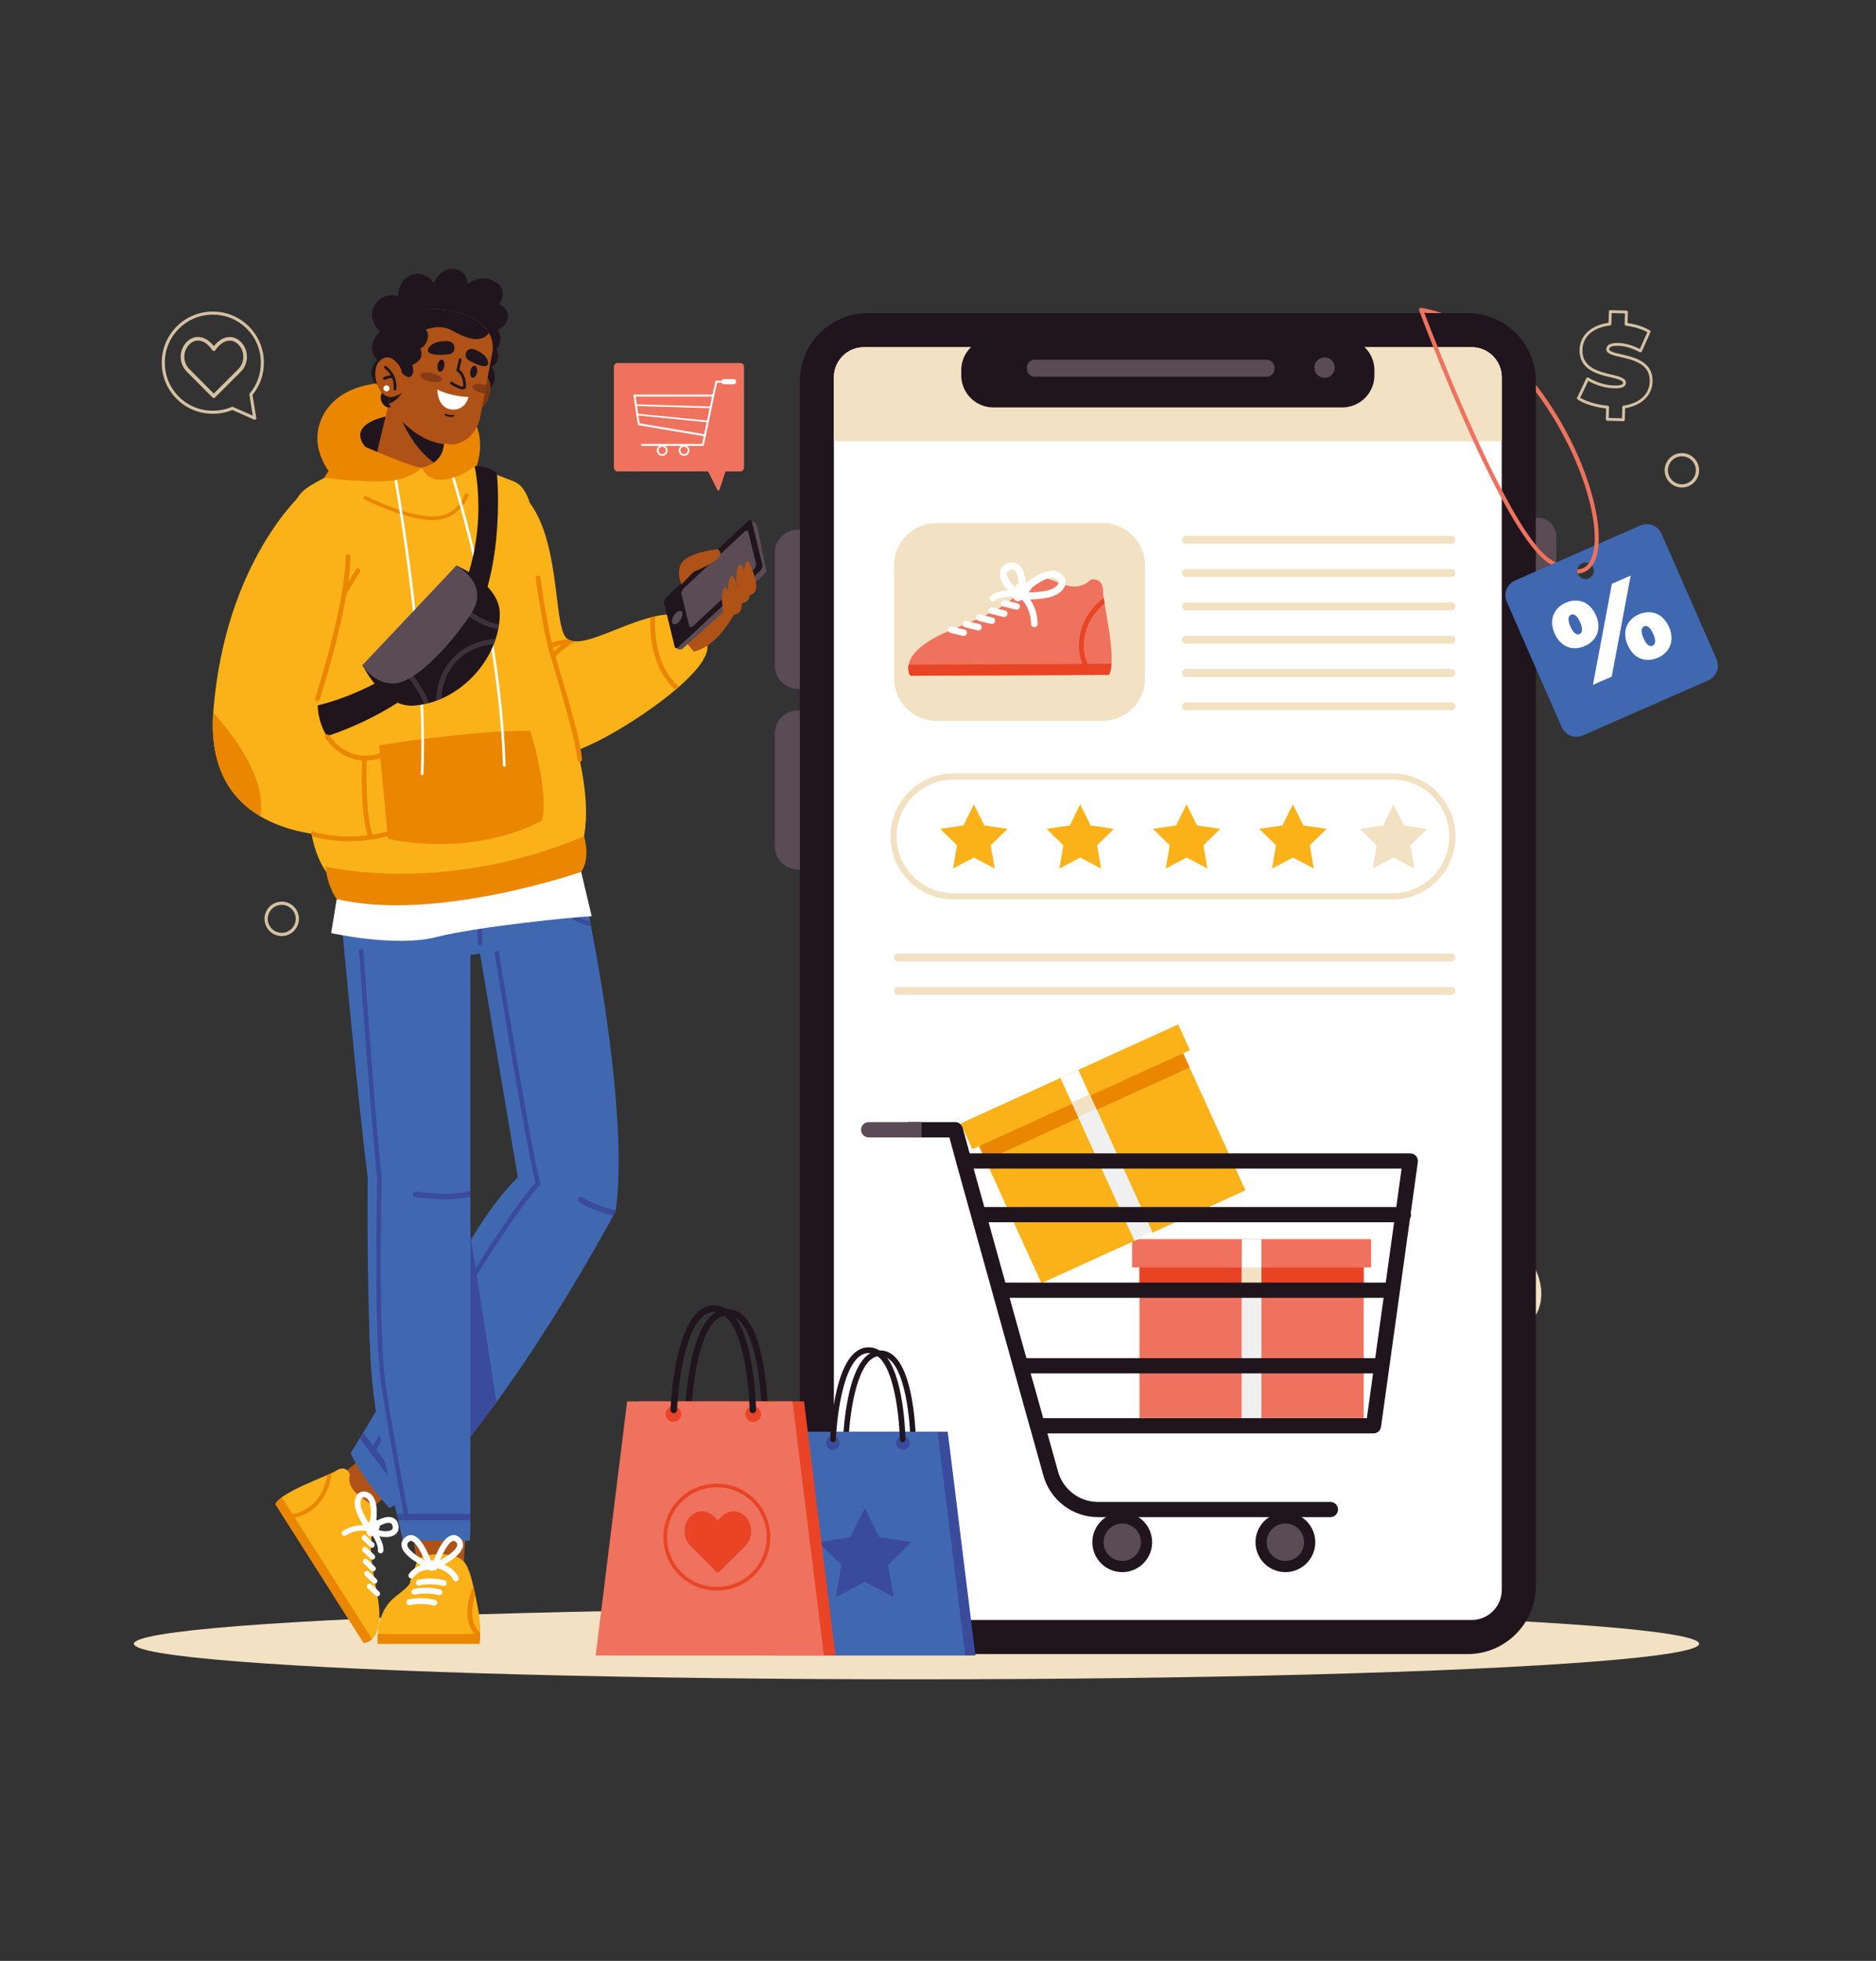 <svg xml:space="preserve" style="enable-background:new 0 0 1591.1 1662.3;" viewBox="0 0 1591.1 1662.3" y="0px" x="0px" xmlns:xlink="http://www.w3.org/1999/xlink" xmlns="http://www.w3.org/2000/svg" id="Calque_1" version="1.1">
<rect x="0" y="0" width="1591.1" height="1662.3" fill="#333333" stroke="none"/>
<style type="text/css">
	.st0{fill:#F2E1C3;}
	.st1{fill:#20151D;}
	.st2{fill:#5A4B55;}
	.st3{fill:#FFFFFF;}
	.st4{fill:#EE725E;}
	.st5{fill:#E84425;}
	.st6{fill:#F0F0F1;}
	.st7{fill:#FAB218;}
	.st8{fill:#EA8600;}
	.st9{fill:#4068B0;}
	.st10{fill:#AF5217;}
	.st11{fill:#3A4B9B;}
	.st12{opacity:0.5;}
	.st13{fill:#7B3611;}
	.st14{opacity:0.8;}
	.st15{fill:#D5C1A2;}
</style>
<g>
	<g>
		<g>
			<ellipse ry="30.13" rx="663.76" cy="1393.47" cx="777.31" class="st0"></ellipse>
		</g>
		<g>
			<g>
				<g>
					<g>
						<g>
							<path d="M1299.39,1119.24c0,0,28.96-29.12-24.23-78.04C1275.17,1041.2,1243.47,1098.35,1299.39,1119.24z" class="st0"></path>
						</g>
					</g>
				</g>
				<g>
					<g>
						<g>
							<path d="M1253.32,1200.86c0,0-40.55-6.5-26.34-77.35C1226.97,1123.5,1286.23,1151.06,1253.32,1200.86z" class="st0"></path>
						</g>
					</g>
				</g>
			</g>
		</g>
		<g>
			<g>
				<g>
					<path d="M1302.61,323.35v1020.92c0,32-25.93,57.94-57.94,57.94h-508.4c-16.08,0-30.62-6.54-41.12-17.11
						c-10.39-10.48-16.82-24.9-16.82-40.83V323.35c0-32,25.93-57.94,57.94-57.94h508.4c9.46,0,18.39,2.26,26.28,6.29
						C1289.75,281.28,1302.61,300.81,1302.61,323.35z" class="st1"></path>
				</g>
				<g>
					<path d="M678.33,583.94h-1.6c-10.82,0-19.6-8.77-19.6-19.6v-95.68c0-10.82,8.77-19.6,19.6-19.6h1.6V583.94z" class="st2"></path>
					<path d="M1302.61,548.65h1.31c8.86,0,16.03-7.18,16.03-16.03v-77.76c0-8.86-7.18-16.03-16.03-16.03h-1.31V548.65z" class="st2"></path>
					<path d="M678.33,737.12h-1.6c-10.82,0-19.6-8.77-19.6-19.6v-95.68c0-10.82,8.77-19.6,19.6-19.6h1.6V737.12z" class="st2"></path>
				</g>
				<g>
					<path d="M1273.7,319.84v1027.92c0,14.12-11.44,25.52-25.52,25.52H732.76c-10.55,0-19.59-6.39-23.49-15.53
						c-1.32-3.08-2.04-6.46-2.04-9.99V319.84c0-14.08,11.44-25.52,25.52-25.52h515.41c3.57,0,6.94,0.72,10.02,2.03
						C1267.31,300.28,1273.7,309.32,1273.7,319.84z" class="st3"></path>
				</g>
				<g>
					<path d="M1231.03,808.34H761.72c-1.86,0-3.37,1.51-3.37,3.37l0,0c0,1.86,1.51,3.37,3.37,3.37h469.31
						c1.86,0,3.37-1.51,3.37-3.37l0,0C1234.4,809.85,1232.9,808.34,1231.03,808.34z" class="st0"></path>
					<path d="M1231.03,836.58H761.72c-1.86,0-3.37,1.51-3.37,3.37l0,0c0,1.86,1.51,3.37,3.37,3.37h469.31
						c1.86,0,3.37-1.51,3.37-3.37l0,0C1234.4,838.09,1232.9,836.58,1231.03,836.58z" class="st0"></path>
				</g>
				<g>
					<path d="M1231.03,460.95h-225.13c-1.86,0-3.37-1.51-3.37-3.37l0,0c0-1.86,1.51-3.37,3.37-3.37h225.13
						c1.86,0,3.37,1.51,3.37,3.37l0,0C1234.4,459.44,1232.9,460.95,1231.03,460.95z" class="st0"></path>
					<path d="M1231.03,489.19h-225.13c-1.86,0-3.37-1.51-3.37-3.37l0,0c0-1.86,1.51-3.37,3.37-3.37h225.13
						c1.86,0,3.37,1.51,3.37,3.37l0,0C1234.4,487.68,1232.9,489.19,1231.03,489.19z" class="st0"></path>
					<path d="M1231.03,517.43h-225.13c-1.86,0-3.37-1.51-3.37-3.37l0,0c0-1.86,1.51-3.37,3.37-3.37h225.13
						c1.86,0,3.37,1.51,3.37,3.37l0,0C1234.4,515.92,1232.9,517.43,1231.03,517.43z" class="st0"></path>
					<path d="M1231.03,545.67h-225.13c-1.86,0-3.37-1.51-3.37-3.37l0,0c0-1.86,1.51-3.37,3.37-3.37h225.13
						c1.86,0,3.37,1.51,3.37,3.37l0,0C1234.4,544.16,1232.9,545.67,1231.03,545.67z" class="st0"></path>
					<path d="M1231.03,573.91h-225.13c-1.86,0-3.37-1.51-3.37-3.37l0,0c0-1.86,1.51-3.37,3.37-3.37h225.13
						c1.86,0,3.37,1.51,3.37,3.37l0,0C1234.4,572.4,1232.9,573.91,1231.03,573.91z" class="st0"></path>
					<path d="M1231.03,602.15h-225.13c-1.86,0-3.37-1.51-3.37-3.37l0,0c0-1.86,1.51-3.37,3.37-3.37h225.13
						c1.86,0,3.37,1.51,3.37,3.37l0,0C1234.4,600.64,1232.9,602.15,1231.03,602.15z" class="st0"></path>
				</g>
				<g>
					<g>
						
							<rect height="144.44" width="190.16" class="st4" transform="matrix(-1 -1.224647e-16 1.224647e-16 -1 2123.035 2259.728)" y="1057.64" x="966.44"></rect>
						
							<rect height="24.02" width="202.76" class="st4" transform="matrix(-1 -1.224647e-16 1.224647e-16 -1 2123.035 2124.872)" y="1050.43" x="960.14"></rect>
						
							<rect height="13.22" width="190.16" class="st5" transform="matrix(-1 -1.224647e-16 1.224647e-16 -1 2123.035 2162.111)" y="1074.45" x="966.44"></rect>
						
							<rect height="151.79" width="16.67" class="st3" transform="matrix(-1 -1.224647e-16 1.224647e-16 -1 2123.035 2252.638)" y="1050.43" x="1053.18"></rect>
						<rect height="115.42" width="16.66" class="st6" y="1086.79" x="1053.18"></rect>
						<rect height="13.22" width="16.66" class="st0" y="1074.45" x="1053.18"></rect>
					</g>
					<g>
						
							<rect height="144.44" width="190.16" class="st7" transform="matrix(-0.91 0.414 -0.414 -0.91 2201.66 1487.368)" y="909.89" x="844.68"></rect>
						
							<rect height="24.02" width="202.76" class="st7" transform="matrix(-0.91 0.414 -0.414 -0.91 2122.963 1381.644)" y="908.71" x="810.48"></rect>
						
							<rect height="13.22" width="190.16" class="st8" transform="matrix(-0.91 0.414 -0.414 -0.91 2144.694 1410.841)" y="931.07" x="824.48"></rect>
						
							<rect height="151.79" width="16.67" class="st3" transform="matrix(-0.91 0.414 -0.414 -0.91 2197.527 1481.799)" y="902.99" x="929.96"></rect>
						
							<rect height="115.42" width="16.66" class="st6" transform="matrix(0.91 -0.414 0.414 0.91 -327.112 480.542)" y="937.72" x="937.48"></rect>
						
							<rect height="13.22" width="16.66" class="st0" transform="matrix(0.91 -0.414 0.414 0.91 -305.571 464.516)" y="931.07" x="911.23"></rect>
					</g>
					<g>
						<g>
							<g>
								<circle r="25.35" cy="1307.39" cx="1090.18" class="st1"></circle>
							</g>
							<g>
								<circle r="15.85" cy="1307.39" cx="1090.18" class="st2"></circle>
							</g>
						</g>
						<g>
							<g>
								<path d="M926.46,1307.39c0,14,11.35,25.35,25.35,25.35c14,0,25.35-11.35,25.35-25.35
									c0-14-11.35-25.35-25.35-25.35C937.81,1282.04,926.46,1293.39,926.46,1307.39z" class="st1"></path>
							</g>
							<g>
								<path d="M951.81,1323.24c8.74,0,15.85-7.11,15.85-15.85c0-8.74-7.11-15.85-15.85-15.85
									c-8.74,0-15.85,7.11-15.85,15.85C935.96,1316.13,943.07,1323.24,951.81,1323.24z" class="st2"></path>
							</g>
						</g>
						<g>
							<path d="M1201.01,979.97c-1.23-1.4-3-2.21-4.86-2.21H822.39l-5.94-21.74c-0.77-2.83-3.35-4.79-6.28-4.79h-40.43
								v13.02h35.46l5.76,21.1c0.03,0.19,0.08,0.39,0.13,0.58l11.69,41.98v0.01l1.81,6.48l14.74,52.91l3.58,12.89l14.26,51.18
								l3.58,12.89l12.85,46.14c0.07,0.28,0.17,0.55,0.28,0.81l0.01,0.01c0,0.01,0,0.01,0,0.01l11.06,39.72
								c5.77,20.69,24.8,35.15,46.27,35.15h197.15c3.56,0,6.44-2.88,6.44-6.44c0-3.56-2.88-6.44-6.44-6.44H931.23
								c-15.71,0-29.64-10.58-33.86-25.73l-9.01-32.37h276.54c3.22,0,5.94-2.37,6.38-5.56l6.31-45.29l1.79-12.89l7.13-51.18
								l1.79-12.89l7.57-54.35c0.56-0.96,0.88-2.07,0.88-3.26c0-0.56-0.07-1.1-0.21-1.62l5.98-42.96
								C1202.79,983.24,1202.23,981.37,1201.01,979.97z M1159.28,1202.21H884.77l-8.83-31.7c-0.08-0.29-0.19-0.57-0.31-0.84v-0.02
								l-1.51-5.4h290.44L1159.28,1202.21z M1166.36,1151.36H870.53l-14.24-51.18h317.2L1166.36,1151.36z M1175.29,1087.29h-322.6
								l-14.25-51.17h343.96L1175.29,1087.29z M1184.21,1023.23H834.85l-9.08-32.59h362.97L1184.21,1023.23z" class="st1"></path>
						</g>
						<path d="M730.27,957.72L730.27,957.72c0,3.6,2.92,6.51,6.51,6.51h44.91v-13.02h-44.91
							C733.19,951.21,730.27,954.13,730.27,957.72z" class="st2"></path>
					</g>
				</g>
				<g>
					<path d="M935.2,611.02H794.3c-19.85,0-35.95-16.09-35.95-35.95v-95.74c0-19.85,16.09-35.95,35.95-35.95h140.9
						c19.85,0,35.95,16.09,35.95,35.95v95.74C971.15,594.93,955.06,611.02,935.2,611.02z" class="st0"></path>
					<g>
						<g>
							<g>
								<g>
									<g>
										<g>
											<path d="M772.06,572.86l168.51-0.73c1.24-2.28,1.91-5.52,2.18-9.37c0.99-14.26-3.65-36.99-5.94-51.32
												c-0.28-1.67-0.52-3.24-0.7-4.65c-0.32-2.4-0.52-4.39-0.53-5.86c-0.05-11.71-10.4-9.65-10.4-9.65
												c-16.98,16.79-36.4-8.2-47.63,0.08c0,0-4.84,3.5-18.17,15.6c-13.32,12.09-36.04,20.14-55.37,28.33
												c-24.96,10.56-32.01,21.03-33.36,28.23C769.57,569.21,772.06,572.86,772.06,572.86z" class="st4"></path>
										</g>
									</g>
								</g>
							</g>
						</g>
						<g>
							<g>
								<g>
									<g>
										<g>
											<path d="M772.06,572.86l168.51-0.73c1.24-2.28,1.91-5.52,2.18-9.37l-172.11,0.75
												C769.57,569.21,772.06,572.86,772.06,572.86z" class="st5"></path>
										</g>
									</g>
								</g>
							</g>
						</g>
						<g>
							<g>
								<g>
									<g>
										<g>
											<g>
												<g>
													<path d="M875.05,498.53c0,0-3.04-7.34-9.72-4.97c-6.68,2.37-5.96,13.4-5.96,13.4
														S863.43,516.97,875.05,498.53z" class="st3"></path>
												</g>
											</g>
										</g>
									</g>
								</g>
							</g>
							<g>
								<g>
									<g>
										<g>
											<g>
												<path d="M877.26,531.65c1.53-0.01,2.77-1.25,2.76-2.79c-0.07-16.73-10.58-25.75-11.02-26.13
													c-1.17-0.99-2.93-0.83-3.91,0.34c-0.98,1.17-0.83,2.92,0.33,3.91c0.38,0.33,8.99,7.85,9.05,21.9
													C874.47,530.42,875.72,531.65,877.26,531.65z" class="st3"></path>
											</g>
										</g>
									</g>
								</g>
							</g>
							<g>
								<g>
									<g>
										<g>
											<g>
												<path d="M842.14,509.98c0.66,0,1.31-0.24,1.84-0.71c3.51-3.14,13.86-3.78,19.56-3.43
													c1.53,0.09,2.85-1.08,2.94-2.61c0.09-1.53-1.08-2.85-2.61-2.94c-1.75-0.11-17.23-0.86-23.6,4.84
													c-1.14,1.02-1.24,2.78-0.22,3.92C840.61,509.67,841.38,509.98,842.14,509.98z" class="st3"></path>
											</g>
										</g>
									</g>
								</g>
							</g>
							<g>
								<g>
									<g>
										<g>
											<g>
												<g>
													<path d="M866.62,507.86l1.17-5.9c0,0,0.06,0.01,0.16,0.02l-2.87-2.88c1.57-1.57,15.61-15.26,27.24-15.31
														c0.07,0,0.15,0,0.22,0c3.48,0.04,6.42,1.28,8.72,3.68c2.42,2.52,3.17,5.8,2.06,8.99c-1.85,5.34-8.48,9.43-17.29,10.68
														c-5.89,0.83-10.31,1.08-13.43,1.09C868.63,508.25,866.75,507.89,866.62,507.86z M870.55,502.19
														c2.7,0.1,7.45,0.01,14.64-1c7.36-1.04,11.55-4.1,12.44-6.69c0.37-1.05,0.14-1.96-0.72-2.85
														c-1.17-1.22-2.58-1.8-4.44-1.82c-0.05,0-0.1,0-0.14,0C885.28,489.85,875.18,497.88,870.55,502.19z" class="st3"></path>
												</g>
											</g>
										</g>
									</g>
								</g>
							</g>
							<g>
								<g>
									<g>
										<g>
											<g>
												<g>
													<path d="M862.01,505.23l2.55-5.45c-5.55-2.6-10.88-9.48-10.56-13.65c0.08-1.01,0.5-2.27,3.11-3.03
														c1.82-0.53,2.71-0.09,3.29,0.36c2.91,2.23,3.86,9.83,3.77,14.09l6.02,0.13c0.03-1.44,0.14-14.19-6.12-18.99
														c-1.67-1.28-4.53-2.57-8.64-1.37c-6.04,1.76-7.25,5.98-7.43,8.34C847.43,493.07,854.92,501.92,862.01,505.23z" class="st3"></path>
												</g>
											</g>
										</g>
									</g>
								</g>
							</g>
						</g>
						<g>
							<g>
								<g>
									<g>
										<g>
											<g>
												<path d="M923.38,572.21l5-0.02c-5.02-5.69-9.73-14.42-9.17-26.94c0.74-16.65,10.68-27.92,17.6-33.8
													c-0.28-1.67-0.52-3.24-0.7-4.65c-7.46,5.75-20.01,18.32-20.91,38.27C914.66,557.02,918.62,565.92,923.38,572.21z" class="st5"></path>
											</g>
										</g>
									</g>
								</g>
							</g>
						</g>
						<g>
							<g>
								<g>
									<g>
										<g>
											<path d="M862.27,516.88c1.25-0.01,2.38-0.86,2.68-2.12c0.36-1.49-0.55-2.99-2.04-3.35l-10.54-2.57
												c-1.49-0.37-2.99,0.55-3.35,2.04c-0.36,1.49,0.55,2.99,2.04,3.35l10.54,2.57C861.82,516.86,862.05,516.89,862.27,516.88z" class="st3"></path>
										</g>
									</g>
								</g>
							</g>
						</g>
						<g>
							<g>
								<g>
									<g>
										<g>
											<path d="M851.77,523.05c1.25-0.01,2.38-0.86,2.68-2.12c0.36-1.49-0.55-2.99-2.04-3.35l-10.54-2.57
												c-1.49-0.37-2.99,0.55-3.36,2.04c-0.36,1.49,0.55,2.99,2.04,3.35l10.54,2.57C851.32,523.02,851.55,523.05,851.77,523.05z" class="st3"></path>
										</g>
									</g>
								</g>
							</g>
						</g>
						<g>
							<g>
								<g>
									<g>
										<g>
											<path d="M841.27,528.98c1.25-0.01,2.38-0.86,2.68-2.12c0.36-1.49-0.55-2.99-2.04-3.35l-10.54-2.57
												c-1.49-0.37-2.99,0.55-3.36,2.04c-0.36,1.49,0.55,2.99,2.04,3.35l10.54,2.57C840.82,528.95,841.05,528.98,841.27,528.98z" class="st3"></path>
										</g>
									</g>
								</g>
							</g>
						</g>
						<g>
							<g>
								<g>
									<g>
										<g>
											<path d="M829.82,534.47c1.25-0.01,2.38-0.86,2.68-2.12c0.36-1.49-0.55-2.99-2.04-3.35l-10.54-2.57
												c-1.49-0.36-2.99,0.55-3.35,2.04c-0.36,1.49,0.55,2.99,2.04,3.35l10.54,2.57C829.37,534.44,829.59,534.47,829.82,534.47z" class="st3"></path>
										</g>
									</g>
								</g>
							</g>
						</g>
						<g>
							<g>
								<g>
									<g>
										<g>
											<path d="M817.39,539.16c1.25-0.01,2.38-0.86,2.68-2.12c0.36-1.49-0.55-2.99-2.04-3.35l-10.54-2.57
												c-1.49-0.37-2.99,0.55-3.36,2.04c-0.36,1.49,0.55,2.99,2.04,3.35l10.54,2.57C816.94,539.13,817.17,539.16,817.39,539.16z" class="st3"></path>
										</g>
									</g>
								</g>
							</g>
						</g>
					</g>
				</g>
				<g>
					<g>
						<g>
							<g>
								<g>
									<polygon points="825.97,726.96 808.29,736.26 811.67,716.57 797.37,702.63 817.13,699.75 825.97,681.84 
										834.81,699.75 854.58,702.63 840.28,716.57 843.65,736.26" class="st7"></polygon>
								</g>
							</g>
						</g>
						<g>
							<g>
								<g>
									<polygon points="916.17,726.96 898.49,736.26 901.87,716.57 887.57,702.63 907.33,699.75 916.17,681.84 
										925.01,699.75 944.78,702.63 930.48,716.57 933.85,736.26" class="st7"></polygon>
								</g>
							</g>
						</g>
						<g>
							<g>
								<g>
									<polygon points="1006.38,726.96 988.7,736.26 992.07,716.57 977.77,702.63 997.54,699.75 1006.38,681.84 
										1015.22,699.75 1034.98,702.63 1020.68,716.57 1024.06,736.26" class="st7"></polygon>
								</g>
							</g>
						</g>
						<g>
							<g>
								<g>
									<polygon points="1096.58,726.96 1078.9,736.26 1082.27,716.57 1067.97,702.63 1087.74,699.75 1096.58,681.84 
										1105.42,699.75 1125.18,702.63 1110.88,716.57 1114.26,736.26" class="st7"></polygon>
								</g>
							</g>
						</g>
						<g>
							<g>
								<g>
									<polygon points="1181.9,726.96 1164.22,736.26 1167.6,716.57 1153.29,702.63 1173.06,699.75 1181.9,681.84 
										1190.74,699.75 1210.51,702.63 1196.2,716.57 1199.58,736.26" class="st0"></polygon>
								</g>
							</g>
						</g>
					</g>
					<g>
						<path d="M1180.99,762.47H808.66c-29.45,0-53.42-23.96-53.42-53.42c0-29.45,23.96-53.42,53.42-53.42h372.33
							c29.45,0,53.42,23.96,53.42,53.42C1234.4,738.5,1210.44,762.47,1180.99,762.47z M808.66,660.84
							c-26.58,0-48.21,21.63-48.21,48.21s21.63,48.21,48.21,48.21h372.33c26.58,0,48.21-21.63,48.21-48.21s-21.63-48.21-48.21-48.21
							H808.66z" class="st0"></path>
					</g>
				</g>
				<g>
					<g>
						<path d="M1273.7,319.84v54.19H707.24v-54.19c0-14.08,11.44-25.52,25.52-25.52h515.41c3.57,0,6.94,0.72,10.02,2.03
							C1267.31,300.28,1273.7,309.32,1273.7,319.84z" class="st0"></path>
					</g>
				</g>
				<g>
					<path d="M1138.51,345.38H842.43c-14.94,0-27.17-12.23-27.17-27.17v-4.43c0-14.94,12.23-27.17,27.17-27.17h296.08
						c14.94,0,27.17,12.23,27.17,27.17v4.43C1165.68,333.15,1153.46,345.38,1138.51,345.38z" class="st1"></path>
					<path d="M1074.24,319.37H877.59c-3.67,0-6.68-3.01-6.68-6.68v-1.09c0-3.67,3.01-6.68,6.68-6.68h196.66
						c3.67,0,6.68,3.01,6.68,6.68v1.09C1080.92,316.36,1077.92,319.37,1074.24,319.37z" class="st2"></path>
					<path d="M1132.09,311.66c0,4.79-3.88,8.67-8.67,8.67s-8.67-3.88-8.67-8.67c0-4.79,3.88-8.67,8.67-8.67
						S1132.09,306.87,1132.09,311.66z" class="st2"></path>
				</g>
			</g>
			<g>
				<g>
					<g>
						<g>
							<path d="M1277.91,510.08l46.64,106.32c3.03,6.9,11.07,10.03,17.96,7.01l106.32-46.64
								c6.9-3.03,10.03-11.07,7.01-17.96l-46.64-106.32c-3.03-6.9-11.07-10.03-17.96-7.01l-106.32,46.64
								C1278.02,495.14,1274.88,503.19,1277.91,510.08z M1348.81,489.57c-4.26,3.01-10.12,0.65-11.05-4.55
								c-0.46-2.58,0.68-5.31,2.82-6.82c4.26-3.01,10.12-0.65,11.05,4.55C1352.09,485.32,1350.95,488.06,1348.81,489.57z" class="st9"></path>
						</g>
					</g>
					<g>
						<g>
							<path d="M1318.51,536.98c-5.12-11.68-0.52-21.68,9.47-26.06c9.99-4.38,20.46-1,25.58,10.68
								c5.17,11.78,0.53,21.68-9.46,26.06C1334.12,552.05,1323.68,548.76,1318.51,536.98z M1367.12,494.87l15.93-6.99l-16.1,85.72
								l-15.93,6.99L1367.12,494.87z M1340.19,527.47c-2.77-6.31-5.67-7.29-7.74-6.38c-2.07,0.91-3.32,3.71-0.55,10.02
								c2.77,6.31,5.68,7.29,7.75,6.38C1341.71,536.58,1342.96,533.79,1340.19,527.47z M1380.5,546.87
								c-5.13-11.69-0.53-21.68,9.46-26.06c9.99-4.38,20.46-1,25.59,10.69c5.17,11.78,0.53,21.68-9.46,26.06
								C1396.09,561.94,1385.66,558.65,1380.5,546.87z M1402.17,537.37c-2.77-6.31-5.67-7.29-7.74-6.38
								c-2.07,0.91-3.32,3.7-0.55,10.02c2.77,6.31,5.67,7.29,7.74,6.38C1403.69,546.47,1404.94,543.68,1402.17,537.37z" class="st3"></path>
						</g>
					</g>
				</g>
				<g>
					<g>
						<path d="M1353.01,430.95c-7.16-33.73-25.41-72.13-48.85-102.72c-0.48-0.63-0.97-1.26-1.48-1.9v5.98
							c24.33,32.37,40.76,70.1,46.96,99.36c2.56,12.07,3.4,22.6,2.61,30.91c-0.62,6.37-2.2,11.44-4.71,14.9
							c-0.97,1.33-2.06,2.42-3.31,3.26c-1.85,1.24-4.01,1.93-6.48,2.07c-0.18,1.13-0.08,2.32,0.34,3.46c3.01-0.2,5.69-1.1,8.06-2.69
							c1.54-1.04,2.9-2.37,4.08-3.99c3.18-4.32,5.05-10.63,5.58-18.58C1356.38,452.67,1355.46,442.52,1353.01,430.95z
							 M1302.68,462.19c-35.71-44.19-85.98-174.2-94.55-196.78c-0.06-0.17-0.12-0.33-0.19-0.49c0.75,0.16,1.5,0.32,2.25,0.49h12.69
							c-5.56-1.87-11.34-3.38-17.32-4.43c-0.61-0.11-1.23,0.12-1.62,0.59c-0.4,0.47-0.51,1.12-0.29,1.69
							c0.13,0.36,0.4,1.08,0.8,2.15c7.53,19.98,60.77,159.29,98.22,202.08c3.49,3.99,6.85,7.14,10.02,9.28
							c0.98,0.67,1.95,1.29,2.9,1.88l3.86-1.69c-1.56-0.9-3.18-1.91-4.84-3.03C1310.9,471.43,1306.9,467.41,1302.68,462.19z" class="st4"></path>
					</g>
				</g>
			</g>
		</g>
		<g>
			<g>
				<g>
					<g>
						<g>
							<g>
								<g>
									<g>
										<g>
											<polygon points="307.37,1235.46 289.61,1250.39 310.18,1282.73 327.94,1267.8" class="st10"></polygon>
										</g>
									</g>
								</g>
							</g>
							<g>
								<g>
									<g>
										<g>
											<g>
												<g>
													<path d="M308.4,1392.72l-74.89-117.74c1.03-1.89,2.99-3.8,5.55-5.71c9.49-7.07,27.4-14.01,38.42-18.82
														c1.29-0.56,2.49-1.09,3.55-1.59c1.81-0.85,3.29-1.6,4.32-2.25c8.18-5.2,11.38,2.93,11.38,2.93
														c-4.1,19.34,22,21.69,21.26,33.22c0,0-0.27,4.94-2.74,19.64c-2.47,14.69,2.1,34.12,5.04,51.26
														c3.81,22.12-0.33,31.71-4.74,35.87C312.06,1392.82,308.4,1392.72,308.4,1392.72z" class="st7"></path>
												</g>
											</g>
										</g>
									</g>
								</g>
								<g>
									<g>
										<g>
											<g>
												<g>
													<path d="M308.4,1392.72l-74.89-117.74c1.03-1.89,2.99-3.8,5.55-5.71l76.48,120.25
														C312.06,1392.82,308.4,1392.72,308.4,1392.72z" class="st8"></path>
												</g>
											</g>
										</g>
									</g>
								</g>
								<g>
									<g>
										<g>
											<g>
												<g>
													<g>
														<g>
															<path d="M314.12,1287.7c0,0,6.48-1.17,7.81,4.55c1.34,5.71-6.67,10.15-6.67,10.15
																S306.47,1304.05,314.12,1287.7z" class="st3"></path>
														</g>
													</g>
												</g>
											</g>
										</g>
									</g>
									<g>
										<g>
											<g>
												<g>
													<g>
														<path d="M290.05,1300.98c-0.68-1.07-0.37-2.49,0.71-3.17c11.69-7.44,22.67-4.15,23.14-4.01
															c1.21,0.38,1.89,1.67,1.51,2.88c-0.38,1.21-1.66,1.89-2.87,1.52c-0.4-0.12-9.49-2.75-19.31,3.49
															C292.15,1302.37,290.73,1302.05,290.05,1300.98z" class="st3"></path>
													</g>
												</g>
											</g>
										</g>
									</g>
									<g>
										<g>
											<g>
												<g>
													<g>
														<path d="M320.86,1315.75c-0.29-0.46-0.42-1.02-0.33-1.6c0.62-3.86-3.57-11.35-6.36-15.16
															c-0.74-1.03-0.52-2.46,0.5-3.21c1.03-0.75,2.46-0.52,3.21,0.5c0.85,1.17,8.31,11.62,7.19,18.61
															c-0.2,1.25-1.38,2.11-2.63,1.91C321.76,1316.68,321.2,1316.29,320.86,1315.75z" class="st3"></path>
													</g>
												</g>
											</g>
										</g>
									</g>
									<g>
										<g>
											<g>
												<g>
													<g>
														<g>
															<path d="M308.45,1293.75c-1.39-2.18-3.19-5.37-5.25-9.84c-3.08-6.7-3.19-13.14-0.3-16.82
																c1.73-2.2,4.35-3.14,7.19-2.59c2.7,0.53,4.88,2.02,6.47,4.43c0.03,0.05,0.07,0.1,0.1,0.16
																c5.17,8.13,1.91,24.03,1.52,25.83l-3.29-0.72c0.06,0.06,0.09,0.1,0.09,0.1l-3.59,3.45
																C311.3,1297.67,310.21,1296.52,308.45,1293.75z M312.45,1271.76c-0.02-0.03-0.04-0.07-0.06-0.1
																c-0.84-1.28-1.88-2.01-3.26-2.28c-1.01-0.2-1.74,0.05-2.31,0.78c-1.4,1.78-1.66,6.07,0.91,11.66
																c2.51,5.46,4.58,8.81,5.85,10.65C314.51,1287.32,315.58,1276.69,312.45,1271.76z" class="st3"></path>
														</g>
													</g>
												</g>
											</g>
										</g>
									</g>
									<g>
										<g>
											<g>
												<g>
													<g>
														<g>
															<path d="M315.28,1299.79l2.66-4.22c4.29,2.71,11.47,3.34,14.23,1.25c0.67-0.51,1.35-1.36,0.72-3.52
																c-0.45-1.5-1.15-1.93-1.72-2.13c-2.86-1.03-8.57,1.71-11.5,3.68l-2.79-4.13c0.99-0.67,9.83-6.44,15.97-4.24
																c1.64,0.59,3.81,2.01,4.82,5.41c1.48,4.99-0.92,7.73-2.49,8.91C330.28,1304.5,320.76,1303.24,315.28,1299.79z" class="st3"></path>
														</g>
													</g>
												</g>
											</g>
										</g>
									</g>
								</g>
								<g>
									<g>
										<g>
											<g>
												<g>
													<g>
														<path d="M241.16,1286.99l-2.22-3.5c6.21,0.95,14.4,0.33,22.88-5.66c11.27-7.97,14.67-19.93,15.68-27.38
															c1.29-0.56,2.49-1.09,3.55-1.59c-0.67,7.77-3.81,22.14-17.31,31.69C255.64,1286.27,247.66,1287.49,241.16,1286.99z" class="st8"></path>
													</g>
												</g>
											</g>
										</g>
									</g>
								</g>
								<g>
									<g>
										<g>
											<g>
												<g>
													<path d="M307.04,1304.82c-0.55-0.87-0.47-2.04,0.28-2.82c0.88-0.92,2.33-0.96,3.25-0.08l6.5,6.19
														c0.92,0.87,0.96,2.33,0.08,3.25c-0.88,0.92-2.33,0.96-3.25,0.08l-6.5-6.19
														C307.26,1305.12,307.14,1304.97,307.04,1304.82z" class="st3"></path>
												</g>
											</g>
										</g>
									</g>
								</g>
								<g>
									<g>
										<g>
											<g>
												<g>
													<path d="M307.44,1314.89c-0.55-0.87-0.47-2.04,0.28-2.82c0.88-0.92,2.33-0.96,3.25-0.08l6.5,6.19
														c0.92,0.87,0.96,2.33,0.08,3.25c-0.88,0.92-2.33,0.96-3.25,0.08l-6.5-6.19
														C307.66,1315.19,307.54,1315.05,307.44,1314.89z" class="st3"></path>
												</g>
											</g>
										</g>
									</g>
								</g>
								<g>
									<g>
										<g>
											<g>
												<g>
													<path d="M308.01,1324.86c-0.55-0.87-0.47-2.04,0.28-2.82c0.88-0.92,2.33-0.96,3.25-0.08l6.5,6.19
														c0.92,0.88,0.96,2.33,0.08,3.25c-0.88,0.92-2.33,0.96-3.25,0.08l-6.5-6.19
														C308.23,1325.16,308.11,1325.01,308.01,1324.86z" class="st3"></path>
												</g>
											</g>
										</g>
									</g>
								</g>
								<g>
									<g>
										<g>
											<g>
												<g>
													<path d="M309.31,1335.3c-0.55-0.87-0.47-2.04,0.28-2.82c0.88-0.92,2.33-0.96,3.25-0.08l6.5,6.19
														c0.92,0.88,0.96,2.33,0.08,3.25c-0.88,0.92-2.33,0.96-3.25,0.08l-6.5-6.19C309.53,1335.6,309.41,1335.45,309.31,1335.3
														z" class="st3"></path>
												</g>
											</g>
										</g>
									</g>
								</g>
								<g>
									<g>
										<g>
											<g>
												<g>
													<path d="M311.6,1346.05c-0.55-0.87-0.47-2.04,0.28-2.82c0.88-0.92,2.33-0.96,3.25-0.08l6.5,6.19
														c0.92,0.87,0.96,2.33,0.08,3.25c-0.88,0.92-2.33,0.96-3.25,0.08l-6.5-6.19C311.82,1346.35,311.7,1346.21,311.6,1346.05
														z" class="st3"></path>
												</g>
											</g>
										</g>
									</g>
								</g>
							</g>
							<g>
								<g>
									<g>
										<g>
											<path d="M522.33,1025.85c-0.03,0.27-0.07,0.52-0.1,0.79c0,0-0.69,1.3-1.99,3.72
												c-9.23,17.05-49.35,89.77-99.17,158.3c-7.18,9.88-14.57,19.67-22.09,29.19c-3.31,4.19-6.64,8.32-9.99,12.38
												c-14.57,17.66-26.79,28.5-40.74,37.62c-1.48,0.97-2.97,1.91-4.49,2.85c-2.9,1.78-5.88,3.51-8.99,5.24
												c-1.47,0.81-2.98,1.62-4.51,2.45c0,0-22.45-23.61-32.89-46.5c0,0,2.92-4.76,7.62-12.51c0.92-1.52,1.91-3.14,2.96-4.88
												c3.17-5.24,6.88-11.39,10.9-18.11c18.09-30.21,42.46-71.68,51.55-90.94c6.65-14.07,14.57-29.68,23.42-45.06
												c1.68-2.93,3.39-5.84,5.15-8.73c0.2-0.34,0.39-0.67,0.6-1.01c12.03-19.87,25.51-38.75,39.62-52.67l-32.1-189.47
												l-2.02-11.9l70.99-25.06l4.05-1.43l16.91-5.96c0,0,1.35,6.22,3.45,16.93c0.25,1.29,0.52,2.65,0.79,4.07
												C510.68,833.79,531.74,955.32,522.33,1025.85z" class="st9"></path>
										</g>
									</g>
								</g>
							</g>
							<g>
								<g>
									<g>
										<path d="M348.25,1267.85c-1.48,0.97-2.97,1.91-4.49,2.85l-27.49-36.4l-2.54-3.36l-8.73-11.56
											c0.92-1.52,1.91-3.14,2.96-4.88l8.56,11.33l2.53,3.35L348.25,1267.85z" class="st11"></path>
									</g>
								</g>
							</g>
							<g>
								<g>
									<g>
										<g>
											<path d="M522.33,1025.85c-0.03,0.27-0.07,0.52-0.1,0.79c0,0-0.69,1.3-2,3.72
												c-16.1-3.01-28.47-10.98-29.21-11.46c-1.1-0.72-1.41-2.2-0.69-3.3c0.72-1.1,2.2-1.41,3.3-0.69
												C493.81,1015.03,506.43,1023.14,522.33,1025.85z" class="st11"></path>
										</g>
									</g>
								</g>
							</g>
							<g>
								<g>
									<g>
										<g>
											<path d="M457.76,1004.6c-0.35,0.34-35.95,35.75-138.71,224.58c-0.91,1.69-1.84,3.4-2.78,5.12l-2.54-3.36
												c0.93-1.72,1.86-3.42,2.78-5.11c95.35-175.08,131.92-217,137.78-223.16c-8.37-30.97-34.02-189.57-35.12-196.39
												c-0.17-1.05,0.54-2.03,1.59-2.2c1.04-0.17,2.03,0.54,2.19,1.59c0.27,1.68,27.34,169.1,35.32,197.03
												C458.47,1003.38,458.27,1004.11,457.76,1004.6z" class="st11"></path>
										</g>
									</g>
								</g>
							</g>
							<g>
								<g>
									<g>
										<g>
											<path d="M421.07,1188.66c-10.34,14.22-21.09,28.25-32.08,41.57c-1.98-29.06-7.35-125.05,4.84-169.83
												c1.45-5.34,3.15-9.96,5.14-13.64l0.61,3.9L421.07,1188.66z" class="st11"></path>
										</g>
									</g>
								</g>
							</g>
						</g>
						<g>
							<g>
								<g>
									<g>
										<g>
											<path d="M288.13,717.71c0,0-5.34,50.69,6.19,78.91c11.53,28.22,160.81,13.7,198.85-11.7
												c15.6-10.42-17.63-106.54-17.63-106.54L288.13,717.71z" class="st9"></path>
										</g>
									</g>
								</g>
							</g>
							<g>
								<g>
									<g>
										<g>
											<g>
												<path d="M501.27,785.17c-2.26-0.4-4.46-0.97-6.61-1.7c-3.43-1.16-6.7-2.74-9.82-4.75
													c-3.23-2.08-6.15-4.51-8.77-7.15c-16.46-16.6-21.3-41.7-21.53-42.92c-0.19-1.04,0.5-2.04,1.53-2.24
													c1.04-0.18,2.05,0.5,2.24,1.53c0.05,0.3,5.1,26.4,21.81,42.19c2.08,1.98,4.35,3.79,6.81,5.37
													c2.97,1.91,6.09,3.39,9.37,4.47c1.36,0.44,2.75,0.82,4.17,1.12C500.73,782.39,501,783.75,501.27,785.17z" class="st11"></path>
											</g>
										</g>
									</g>
								</g>
							</g>
							<g>
								<g>
									<g>
										<g>
											<g>
												<path d="M409.16,799.35c0.05,1.01-0.76,1.88-1.81,1.94c-0.01,0-0.01,0-0.02,0c-1.06,0.05-1.95-0.74-2-1.75
													c-0.34-6.93-0.75-14.03-1.19-21.12c-0.08-1.25-0.16-2.5-0.24-3.74c-1.51-23.16-3.42-45.91-4.86-61.96
													c-0.12-1.3-0.23-2.56-0.34-3.77c-0.32-3.52-0.61-6.65-0.86-9.29c1.27-0.2,2.54-0.4,3.8-0.61
													c0.25,2.65,0.54,5.8,0.87,9.36c0.11,1.21,0.22,2.47,0.34,3.77c1.43,15.92,3.33,38.46,4.84,61.48
													c0.09,1.27,0.17,2.55,0.25,3.82C408.39,784.81,408.81,792.18,409.16,799.35z" class="st11"></path>
											</g>
										</g>
									</g>
								</g>
							</g>
							<g>
								<g>
									<g>
										<g>
											<g>
												<path d="M414.62,774.9c-0.6,0.29-3.28,1.53-6.7,2.56c-1.19,0.36-2.47,0.69-3.79,0.95
													c-1.2,0.23-2.42,0.4-3.63,0.47c-2.32,0.13-4.56-0.11-6.43-1.01c-2.33-1.11-3.84-3.14-4.36-5.85
													c-1.39-7.15-4.32-36.65-6.29-57.52c-0.13-1.28-0.24-2.53-0.36-3.75c-0.31-3.34-0.59-6.38-0.83-8.95
													c1.27-0.15,2.54-0.31,3.81-0.47c0.24,2.59,0.52,5.67,0.84,9.05c0.11,1.21,0.23,2.46,0.35,3.75
													c1.97,20.82,4.89,50.28,6.24,57.21c0.31,1.6,1.04,2.62,2.31,3.23c2.03,0.97,5.07,0.77,8.1,0.11
													c1.29-0.28,2.57-0.64,3.77-1.03c2.19-0.71,4.11-1.51,5.26-2.06c0.95-0.45,2.1-0.08,2.56,0.83
													C415.96,773.34,415.57,774.45,414.62,774.9z" class="st11"></path>
											</g>
										</g>
									</g>
								</g>
							</g>
						</g>
						<g>
							<g>
								<g>
									<g>
										<g>
											<polygon points="350.6,1302.89 354.38,1332.94 392.71,1332.94 394.94,1301.32" class="st10"></polygon>
										</g>
									</g>
								</g>
							</g>
							<g>
								<g>
									<g>
										<g>
											<path d="M398.98,782.16v515.77l-0.56,8.17h-56.89c-0.61-3.72-1.97-9.73-3.78-17.48
												c-0.39-1.69-0.81-3.46-1.24-5.3c-7.42-31.54-20.11-85.32-22.35-132.07c-3.2-66.76-2.3-153.27-2.3-153.27
												c-6.49-49.62-16.69-157.09-21.76-212.1c-0.13-1.31-0.24-2.58-0.35-3.83c-1.7-18.48-2.75-30.11-2.75-30.11
												c9.16-3.82,25.77-1.19,43.45,3.82c1.28,0.36,2.56,0.72,3.84,1.11C365.69,766.28,398.98,782.16,398.98,782.16z" class="st9"></path>
										</g>
									</g>
								</g>
							</g>
							<g>
								<g>
									<g>
										<path d="M398.98,1283.32v5.3h-61.24c-0.39-1.69-0.81-3.46-1.24-5.3H398.98z" class="st11"></path>
									</g>
								</g>
							</g>
							<g>
								<g>
									<g>
										<g>
											<path d="M398.98,1009.57v4.92c-6.67,1.68-14.28,2.23-21.42,2.23c-13.18,0-24.7-1.88-25.51-2.01
												c-1.29-0.22-2.17-1.44-1.95-2.74c0.21-1.3,1.44-2.19,2.74-1.96C353.14,1010.06,380.99,1014.6,398.98,1009.57z" class="st11"></path>
										</g>
									</g>
								</g>
							</g>
							<g>
								<g>
									<g>
										<g>
											<path d="M347.27,1288.62h-3.9c-0.31-1.64-0.64-3.41-1-5.3c-5.03-26.71-14.23-76.66-19.01-109.08
												c-6.67-45.26-3.55-170.75-3.42-175.65c-5.06-43.16-15.36-191-15.47-192.49c-0.07-1.06,0.72-1.97,1.78-2.05
												c1.06-0.07,1.97,0.72,2.04,1.78c0.11,1.49,10.42,149.55,15.47,192.44c0.01,0.09,0.01,0.19,0.01,0.28
												c-0.04,1.29-3.35,129.52,3.37,175.13c4.81,32.65,14.12,83.12,19.12,109.63C346.63,1285.22,346.97,1286.99,347.27,1288.62
												z" class="st11"></path>
										</g>
									</g>
								</g>
							</g>
							<g>
								<g>
									<g>
										<g>
											<g>
												<g>
													<g>
														<path d="M407.29,1384.16c0,0.34-0.01,0.68-0.02,1.01c-0.03,1.53-0.1,2.91-0.16,4.1
															c-0.16,2.6-0.34,4.2-0.34,4.2h-86.34c0,0-0.43-3.34-0.1-8.3c0.57-8.82,3.5-22.76,15.42-31.96
															c16.32-12.62,10.02-9.99,13.37-15.74c0.38-0.64,3.32-10.41,3.63-11.09c2.81-5.97,5.39-8.8,20.86-8.8
															c20.52,0,22.32,9.95,24.51,15.2c0.9,2.17,2.14,6.75,3.41,12.19c0.52,2.18,1.03,4.51,1.54,6.89
															c1.26,5.95,2.45,12.16,3.25,17.12C407.18,1374.28,407.36,1379.75,407.29,1384.16z" class="st7"></path>
													</g>
												</g>
											</g>
										</g>
									</g>
									<g>
										<g>
											<g>
												<g>
													<g>
														<g>
															<path d="M407.29,1384.16c0,0.34-0.01,0.68-0.02,1.01c-0.03,1.53-0.1,2.91-0.16,4.1
																c-4.21-2.95-7.21-6.85-8.97-11.63c-5.34-14.55,2.87-32.01,3.22-32.75l0.17,0.08c0.52,2.18,1.03,4.51,1.54,6.89
																c-1.95,5.94-4.19,15.93-1.08,24.38C403.13,1379.31,404.9,1381.96,407.29,1384.16z" class="st8"></path>
														</g>
													</g>
												</g>
											</g>
										</g>
									</g>
									<g>
										<g>
											<g>
												<g>
													<g>
														<path d="M407.27,1385.17c-0.11,4.92-0.51,8.3-0.51,8.3h-86.34c0,0-0.43-3.34-0.1-8.3H407.27z" class="st8"></path>
													</g>
												</g>
											</g>
										</g>
									</g>
								</g>
								<g>
									<g>
										<g>
											<g>
												<g>
													<g>
														<g>
															<path d="M364.52,1330.22c-0.34,0-0.69-0.07-1.01-0.22c-2.19-0.99-21.43-9.94-22.93-19.28
																c-0.3-1.86-0.07-4.62,2.74-7.2c2.66-2.45,5.28-2.41,7-1.96c8.71,2.3,15.32,21.6,16.55,25.45
																c0.3,0.93,0.02,1.94-0.7,2.59C365.7,1330,365.12,1330.22,364.52,1330.22z M348.5,1306.24c-0.49,0-1.08,0.2-1.85,0.9
																c-1.28,1.17-1.32,2.11-1.21,2.79c0.64,3.96,7.96,9.15,14.64,12.83c-3.05-7.51-7.46-15.51-11.03-16.45
																C348.89,1306.27,348.7,1306.24,348.5,1306.24z" class="st3"></path>
														</g>
													</g>
												</g>
											</g>
										</g>
									</g>
									<g>
										<g>
											<g>
												<g>
													<g>
														<g>
															<path d="M368.71,1330.22c-0.59,0-1.18-0.21-1.64-0.62c-0.73-0.65-1-1.66-0.7-2.59
																c1.24-3.84,7.84-23.14,16.55-25.45c1.73-0.46,4.34-0.49,7,1.96c2.8,2.58,3.04,5.34,2.74,7.2
																c-1.5,9.35-20.74,18.29-22.93,19.28C369.4,1330.15,369.06,1330.22,368.71,1330.22z M384.74,1306.24
																c-0.2,0-0.39,0.03-0.56,0.08c-3.56,0.94-7.98,8.94-11.03,16.45c6.68-3.68,14.01-8.88,14.64-12.83
																c0.11-0.68,0.07-1.62-1.21-2.79C385.82,1306.44,385.23,1306.24,384.74,1306.24z" class="st3"></path>
														</g>
													</g>
												</g>
											</g>
										</g>
									</g>
									<g>
										<g>
											<g>
												<g>
													<g>
														<g>
															<path d="M366.54,1323.03c0,0-4.02-1.9-4.33,3.62c-0.25,4.47,2.93,5.43,4.23,4.68c0,0,2.74,0.82,4.1-1.37
																C371.91,1327.76,371.01,1320.82,366.54,1323.03z" class="st3"></path>
														</g>
													</g>
												</g>
											</g>
										</g>
									</g>
									<g>
										<g>
											<g>
												<g>
													<g>
														<g>
															<path d="M348.88,1338.09c-0.51,0-1.03-0.16-1.47-0.49c-1.09-0.81-1.32-2.35-0.5-3.45
																c7.77-10.43,19.73-8.16,20.24-8.06c1.33,0.27,2.2,1.57,1.93,2.9c-0.27,1.33-1.56,2.19-2.89,1.93
																c-0.41-0.08-9.46-1.7-15.33,6.17C350.37,1337.75,349.63,1338.09,348.88,1338.09z" class="st3"></path>
														</g>
													</g>
												</g>
											</g>
										</g>
									</g>
									<g>
										<g>
											<g>
												<g>
													<g>
														<g>
															<path d="M386.61,1340.57c-0.94,0-1.83-0.54-2.24-1.44c-3.99-8.77-17.92-10.9-18.06-10.92
																c-1.35-0.2-2.28-1.45-2.08-2.79c0.2-1.35,1.45-2.28,2.79-2.08c0.68,0.1,16.74,2.56,21.83,13.76
																c0.56,1.24,0.02,2.7-1.22,3.26C387.29,1340.5,386.95,1340.57,386.61,1340.57z" class="st3"></path>
														</g>
													</g>
												</g>
											</g>
										</g>
									</g>
								</g>
								<g>
									<g>
										<g>
											<g>
												<g>
													<path d="M376.45,1344.5c-0.2,0-0.41-0.03-0.62-0.08c-10.98-2.84-19.93-0.44-20.02-0.41
														c-1.31,0.36-2.67-0.41-3.03-1.72c-0.36-1.31,0.41-2.67,1.72-3.03c0.42-0.11,10.32-2.78,22.56,0.39
														c1.32,0.34,2.11,1.68,1.77,3C378.55,1343.76,377.55,1344.5,376.45,1344.5z" class="st3"></path>
												</g>
											</g>
										</g>
									</g>
								</g>
								<g>
									<g>
										<g>
											<g>
												<g>
													<path d="M372.76,1352.3c-0.2,0-0.41-0.03-0.62-0.08c-10.91-2.83-19.93-0.44-20.02-0.41
														c-1.31,0.36-2.66-0.41-3.02-1.72c-0.36-1.31,0.41-2.66,1.72-3.02c0.41-0.11,10.32-2.78,22.56,0.39
														c1.32,0.34,2.11,1.68,1.77,3C374.85,1351.56,373.85,1352.3,372.76,1352.3z" class="st3"></path>
												</g>
											</g>
										</g>
									</g>
								</g>
								<g>
									<g>
										<g>
											<g>
												<g>
													<path d="M368.42,1361.17c-0.2,0-0.41-0.03-0.62-0.08c-10.91-2.82-19.93-0.44-20.02-0.41
														c-1.31,0.36-2.66-0.41-3.02-1.72c-0.36-1.31,0.41-2.66,1.72-3.02c0.42-0.11,10.32-2.78,22.56,0.39
														c1.32,0.34,2.11,1.68,1.77,3C370.51,1360.43,369.51,1361.17,368.42,1361.17z" class="st3"></path>
												</g>
											</g>
										</g>
									</g>
								</g>
							</g>
							<g>
								<g>
									<g>
										<g>
											<g>
												<path d="M344.87,728.65c-0.17,0.89-2.79,14.49-10.58,28.22c-4.59,8.09-10.98,16.23-19.71,21.85
													c-7.34,4.72-15.54,7.11-24.48,7.16c-0.12-1.31-0.24-2.58-0.35-3.83c8.35,0.01,15.97-2.18,22.76-6.55
													c7.8-5.02,13.64-12.35,17.94-19.74c7.94-13.66,10.62-27.59,10.66-27.81c0.19-1.04,1.2-1.73,2.23-1.54
													C344.37,726.61,345.06,727.61,344.87,728.65z" class="st11"></path>
											</g>
										</g>
									</g>
								</g>
							</g>
						</g>
					</g>
					<g>
						<g>
							<g>
								<path d="M600.04,548.39c0.15,9.05-9.95,21.36-24.29,33.92c-0.97,0.85-1.96,1.7-2.96,2.55
									c-15.93,13.47-36.22,26.99-53.51,36.86c-16.81,9.6-40.25,20.43-62.42,23.31c-20.95,2.71-40.78-1.68-52.83-20.94
									c-1.39-2.21-2.66-4.55-3.82-6.99c-19.62-41.11-8.07-110.6-8.07-110.6l49.78-88.43c35.29,31.74,26.24,113.92,39.14,123.4
									c0.22,0.16,0.44,0.31,0.68,0.45c1.62,1,3.53,1.54,5.69,1.72c14.16,1.16,39.11-13.58,64.19-20.17
									c1.35-0.35,2.7-0.68,4.06-0.99c1.28-0.29,2.55-0.54,3.82-0.78C581.87,517.57,599.71,529.04,600.04,548.39z" class="st7"></path>
							</g>
						</g>
						<g>
							<g>
								<path d="M575.75,582.31c-0.97,0.85-1.96,1.7-2.96,2.55c-10.54-9.81-17.32-23.24-20-39.87
									c-1.25-7.81-1.44-15.24-1.18-21.51c1.35-0.35,2.7-0.68,4.06-0.99c-0.34,6.35-0.23,14.01,1.07,21.99
									C559.32,560.51,565.69,573.16,575.75,582.31z" class="st8"></path>
							</g>
						</g>
						<g>
							<g>
								<path d="M487.42,543.66c-9.15,6.13-21.69,15.8-27.52,26.02c-0.36,0.64-1.03,1-1.73,1
									c-0.33,0-0.67-0.09-0.98-0.26c-0.95-0.55-1.29-1.76-0.74-2.72c4.43-7.77,12.24-15.07,19.78-20.92
									c-8.54,1.66-16.66,4.69-16.76,4.72c-0.23,0.09-0.47,0.13-0.7,0.13c-0.8,0-1.56-0.49-1.86-1.29
									c-0.38-1.03,0.14-2.17,1.17-2.56c0.54-0.2,12.9-4.8,23.67-5.84C483.35,542.94,485.26,543.48,487.42,543.66z" class="st8"></path>
							</g>
						</g>
						<g>
							<g>
								<path d="M456.85,645.03c-20.95,2.71-40.77-1.68-52.83-20.93c-1.39-2.21-2.66-4.55-3.82-6.99
									c7.24-2.44,21.9-4.75,40.4,6.19C452.59,630.39,456.35,638.39,456.85,645.03z" class="st8"></path>
							</g>
						</g>
						<g>
							<g>
								<g>
									<path d="M639,483.07c0,0-17.98,61.86-50.63,69.35l-15.12-19.01C573.25,533.4,604.7,486.24,639,483.07z" class="st10"></path>
								</g>
							</g>
							<g>
								<g>
									<g>
										<g>
											<path d="M572.45,548.78l2.51,1.43c1.31,0.75,2.95,0.58,4.08-0.43c10.46-9.35,61.23-54.8,69.89-63.8
												c0.8-0.84,1.13-2.02,0.89-3.15l-7.9-37.35c-0.19-0.9-0.73-1.69-1.5-2.2l-3.48-2.3l8.09,40.26L572.45,548.78z" class="st2"></path>
										</g>
									</g>
								</g>
								<g>
									<g>
										<g>
											<path d="M572.23,548.24l-8.99-36.96c-0.35-1.45,0.62-3.79,2.17-5.24l68.81-64.1c1.55-1.45,3.1-1.44,3.45,0
												l8.98,36.96c0.35,1.45-0.62,3.79-2.17,5.24l-68.81,64.1C574.12,549.69,572.58,549.69,572.23,548.24z" class="st1"></path>
										</g>
									</g>
								</g>
								<g>
									<g>
										<g>
											<path d="M584.53,530.59L578,503.72c-0.35-1.45,0.62-3.79,2.17-5.24l51.02-47.53c1.55-1.45,3.09-1.45,3.45,0
												l6.53,26.87c0.35,1.45-0.62,3.79-2.17,5.24l-51.02,47.53C586.42,532.04,584.88,532.04,584.53,530.59z" class="st2"></path>
										</g>
									</g>
								</g>
								<g>
									<g>
										<g>
											<path d="M575.36,527.61c-2.39,2.23-4.78,2.23-5.32,0c-0.54-2.23,0.96-5.85,3.35-8.08
												c2.39-2.23,4.78-2.23,5.32,0C579.26,521.76,577.75,525.38,575.36,527.61z" class="st2"></path>
										</g>
									</g>
								</g>
							</g>
							<g>
								<g>
									<g>
										<path d="M577.91,495.46c0,0-6.21-14.16,2.93-21.13c9.13-6.98,28.04-8.77,28.04-8.77
											c7.35,5.79-5.06,12.47-20.71,19.29L577.91,495.46z" class="st10"></path>
									</g>
								</g>
							</g>
							<g>
								<g>
									<g>
										<g>
											<g>
												<g>
													<path d="M608.3,523.5c0,0,9.57,4.33,12.71-1.09c3.14-5.42-2.54-19.06-4.87-23.72
														c-2.32-4.65-4.8,7.17-3.65,12.49c0.68,3.14,0.44,8.14,0.44,8.14L608.3,523.5z" class="st10"></path>
												</g>
											</g>
										</g>
									</g>
								</g>
								<g>
									<g>
										<g>
											<g>
												<g>
													<path d="M621.19,510.1c0,0,10.07,4.16,13.8-2.26c3.73-6.43-3.02-22.63-5.78-28.15
														c-2.76-5.52-6.14,8.62-4.34,14.82c1.81,6.2-0.32,8.96-0.32,8.96L621.19,510.1z" class="st10"></path>
												</g>
											</g>
										</g>
									</g>
								</g>
								<g>
									<g>
										<g>
											<g>
												<g>
													<path d="M628.2,503.46c0,0,8.9,3.68,12.2-2c3.3-5.68-2.67-19.99-5.1-24.87
														c-2.44-4.88-5.43,7.61-3.83,13.09c1.6,5.48-0.28,7.91-0.28,7.91L628.2,503.46z" class="st10"></path>
												</g>
											</g>
										</g>
									</g>
								</g>
								<g>
									<g>
										<g>
											<g>
												<g>
													<path d="M614.23,519.94c0,0,10.07,4.16,13.8-2.26c3.73-6.43-3.02-22.63-5.78-28.15
														c-2.76-5.52-6.14,8.62-4.34,14.82c1.81,6.2-0.32,8.96-0.32,8.96L614.23,519.94z" class="st10"></path>
												</g>
											</g>
										</g>
									</g>
								</g>
							</g>
						</g>
					</g>
					<g>
						<g>
							<g>
								<g>
									<path d="M285.6,762.1l-4.74,28.9c0,0,54.68,12.22,89.14,3.39c34.46-8.84,117.6-17.14,131.81-17.71l-9.11-38.46
										C492.7,738.22,386.04,771.82,285.6,762.1z" class="st3"></path>
								</g>
							</g>
						</g>
						<g>
							<g>
								<g>
									<g>
										<path d="M402.45,399.87c0,0,20.31-41.27-22.83-64.17c-30.18-16.02-88.43-18.95-106.22,17.72
											c-16.54,34.1,20.66,62.8,20.66,62.8S373.71,433.24,402.45,399.87z" class="st8"></path>
									</g>
								</g>
							</g>
						</g>
						<g>
							<g>
								<g>
									<path d="M332.23,352.09c0,0-37.29,5.08-23.78,24.96c7.15,10.52,47.55,16.27,47.55,16.27
										S363.93,356.87,332.23,352.09z" class="st1"></path>
								</g>
							</g>
						</g>
						<g>
							<g>
								<g>
									<g>
										<path d="M488.38,728.07c0,0-138.12,46.38-197.64,23.23c0,0-18.66-5.81-26.14-42.35
											c-0.25-1.19-0.48-2.42-0.7-3.68c-3.15-18.08-3.64-43.1,1.61-77.61c6.3-41.41-2.41-62.55-6.14-103.78
											c-0.13-1.45-0.26-2.93-0.39-4.43c-0.4-4.46-0.77-9.15-1.14-14.14c-4.01-54.43-21.33-77.7,5.79-93.86
											c27.12-16.16,62.69-28.55,62.69-28.55s30.27,9.6,51.59,0c0,0,32.45,15.9,57.39,24.99c24.94,9.09,16.75,75.01,24.61,112.85
											c7.87,37.85,21.19,67.96,33.22,130.75C504.12,708.9,488.38,728.07,488.38,728.07z" class="st7"></path>
									</g>
								</g>
							</g>
						</g>
						<g>
							<g>
								<g>
									<path d="M491.62,645.87c-1.03,0-1.9-0.8-1.98-1.84c-1.16-15.84-13.2-56.03-20.39-80.04
										c-1.4-4.67-2.61-8.7-3.48-11.71c-5.22-17.99-11.14-60.28-11.39-62.07c-0.15-1.09,0.61-2.09,1.7-2.24
										c1.09-0.15,2.09,0.61,2.24,1.69c0.06,0.44,6.13,43.79,11.27,61.51c0.87,2.99,2.07,7.01,3.47,11.67
										c7.24,24.17,19.36,64.62,20.55,80.89c0.08,1.09-0.74,2.05-1.84,2.13C491.72,645.87,491.67,645.87,491.62,645.87z" class="st8"></path>
								</g>
							</g>
						</g>
						<g>
							<g>
								<g>
									<g>
										<path d="M495.35,708.91c0,0,5.89,18.07-2.43,30.22c0,0-124.08,43.07-207.32,22.97c0,0-7.49-9.03-9.58-27.56
											C276.01,734.54,376.12,759.43,495.35,708.91z" class="st8"></path>
									</g>
								</g>
							</g>
						</g>
						<g>
							<g>
								<g>
									<g>
										<path d="M366.99,440.91c23,0,30.2-20.62,30.28-20.83c0.27-0.79-0.16-1.64-0.95-1.91
											c-0.79-0.27-1.64,0.16-1.91,0.95l0,0c-0.28,0.82-7.1,20.12-29.73,18.71c-23.51-1.47-53.72-17-54.02-17.16
											c-0.74-0.38-1.65-0.09-2.03,0.64c-0.38,0.74-0.09,1.65,0.64,2.03c1.26,0.65,31.07,15.98,55.22,17.49
											C365.34,440.88,366.17,440.91,366.99,440.91z" class="st8"></path>
									</g>
								</g>
							</g>
						</g>
						<g>
							<g>
								<g>
									<g>
										<path d="M449.7,619.59c0,0,15.95,48.84,10.1,75.95c0,0-52.51,31.3-130.77,15.57c0,0-4.38-48.29-7.46-79.33
											C321.57,631.78,401.49,618.83,449.7,619.59z" class="st8"></path>
									</g>
								</g>
							</g>
						</g>
						<g>
							<g>
								<g>
									<g>
										<path d="M357.99,657.13c0.6,0,1.1-0.47,1.13-1.08c4.82-104.31-24.36-260.76-24.65-262.32
											c-0.12-0.61-0.71-1.02-1.32-0.9c-0.61,0.12-1.02,0.71-0.9,1.32c0.29,1.57,29.42,157.76,24.61,261.8
											c-0.03,0.62,0.45,1.15,1.08,1.18C357.96,657.13,357.98,657.13,357.99,657.13z" class="st3"></path>
									</g>
								</g>
							</g>
						</g>
						<g>
							<g>
								<g>
									<g>
										<path d="M427.68,650.1c0.01,0,0.02,0,0.03,0c0.62-0.02,1.11-0.54,1.1-1.16
											c-3.79-125.96-46.56-254.48-46.99-255.76c-0.2-0.59-0.84-0.91-1.43-0.71c-0.59,0.2-0.91,0.84-0.71,1.43
											c0.43,1.28,43.1,129.49,46.88,255.11C426.57,649.62,427.08,650.1,427.68,650.1z" class="st3"></path>
									</g>
								</g>
							</g>
						</g>
						<g>
							<g>
								<g>
									<g>
										<path d="M421.43,401.36c0,0,8.13,78.48-22.5,132.08c-40.93,71.62-133.41,94.21-133.41,94.21
											s-4.63-11.77,0.25-28.87c0,0,85.56-15.91,121.39-87.47c29.15-58.21,15.29-116.34,15.29-116.34
											S415.03,394.97,421.43,401.36z" class="st1"></path>
									</g>
								</g>
							</g>
						</g>
						<g>
							<g>
								<g>
									<g>
										<g>
											<g>
												<g>
													<path d="M350.21,598.2c0.53-0.03,1.07-0.07,1.6-0.11c2.65-0.21,5.28-0.59,7.87-1.12
														c1.4-0.28,2.78-0.6,4.16-0.97c2.08-0.55,4.14-1.2,6.17-1.95c1.46-0.52,2.9-1.11,4.33-1.73
														c19.96-8.72,36.63-26.13,44.56-46.44c0.57-1.46,1.11-2.94,1.58-4.45c0.87-2.66,1.56-5.37,2.1-8.12
														c0.28-1.37,0.51-2.75,0.69-4.14c0.34-2.47,0.54-4.96,0.59-7.45c0.01-0.53,0.02-1.07,0.01-1.6
														c-0.11-25.46-36.81-40.68-36.81-40.68l-9.83,17.2l-2.25,3.94l-17.53,30.67l-29.03,18.92l-3.75,2.44l-17.21,11.22
														C307.45,563.82,324.78,599.57,350.21,598.2z" class="st1"></path>
												</g>
											</g>
										</g>
									</g>
								</g>
							</g>
							<g class="st12">
								<g>
									<g>
										<g>
											<g>
												<path d="M359.67,596.98c1.4-0.28,2.78-0.6,4.16-0.97c-7.03-19.15-23.2-35.54-35.41-45.84l-3.75,2.44
													C336.47,562.48,352.66,578.54,359.67,596.98z" class="st2"></path>
											</g>
										</g>
									</g>
								</g>
							</g>
							<g>
								<g class="st12">
									<g>
										<g>
											<g>
												<path d="M389.97,516.23c11.2,9.91,22.19,15.64,32.61,17.09c0.28-1.37,0.51-2.75,0.69-4.14
													c-18.75-2.59-36.05-20.23-46.03-32.54l-2.25,3.94C379.01,505.47,384.1,511.04,389.97,516.23z" class="st2"></path>
											</g>
										</g>
									</g>
								</g>
								<g>
									<g>
										<g>
											<g>
												<g>
													<path d="M387.06,479.44c0,0,29.31,15.36,12.46,40.96c-16.85,25.6-46,57-63.88,58.84
														c-17.88,1.85-28.37-15.24-28.37-15.24L387.06,479.44z" class="st2"></path>
												</g>
											</g>
										</g>
									</g>
								</g>
							</g>
							<g class="st12">
								<g>
									<g>
										<g>
											<g>
												<path d="M370,594.05c1.46-0.52,2.9-1.11,4.33-1.73c0.36-9.03,2.98-20.47,11.89-30.59
													c9.52-10.83,22.47-14.66,32.68-15.84c0.57-1.46,1.11-2.94,1.58-4.45c-11.21,0.96-26.28,4.86-37.4,17.53
													C372.64,570.83,370.06,584.07,370,594.05z" class="st2"></path>
											</g>
										</g>
									</g>
								</g>
							</g>
						</g>
					</g>
					<g>
						<g>
							<g>
								<g>
									<g>
										<g>
											<g>
												<g>
													<g>
														<g>
															<g>
																<g>
																	<g>
																		<path d="M376.66,376.99l-2.88,13.13c-1.81,0.9-3.75,1.32-5.36,2.24
																			c-27.78,15.82-49.21-6.67-48.83-8.07l12.13-51.13l39.58,38.6L376.66,376.99z" class="st10"></path>
																	</g>
																</g>
															</g>
														</g>
													</g>
												</g>
												<g>
													<g>
														<g>
															<g>
																<g>
																	<g>
																		<g>
																			<g>
																				<path d="M376.74,376.61l-2.97,13.51c-1.81,0.9-3.6,1.64-5.36,2.24
																					c-17.73-11.95-27.39-35.42-27.39-35.42l30.28,14.83L376.74,376.61z" class="st1"></path>
																			</g>
																		</g>
																	</g>
																</g>
															</g>
														</g>
													</g>
												</g>
											</g>
										</g>
									</g>
									<g>
										<path d="M324.38,282.87c0,0-13.82-10.57-7.07-23.26c6.75-12.69,20.12-8.7,20.12-8.7s0.22-13.92,11.82-17.9
											c11.6-3.98,18.72,6.93,18.72,6.93s5.29-13.38,17.08-11.89c11.79,1.49,11.44,12.86,11.44,12.86s11.3-9.75,23.56-1.91
											c12.25,7.84,3.02,18.96,3.02,18.96s10.9,3.1,6.77,14.53c-2.16,5.99-11.7,8.94-11.7,8.94L324.38,282.87z" class="st1"></path>
										<g>
											<path d="M330.73,278.99c0,0-9.36-1.32-13.69,9.43c-4.47,11.11,3.09,16.87,3.09,16.87s-7.79,6.58-4.24,15.54
												c3.55,8.96,12.42,5.89,12.42,5.89s-9.95,8.84-2.82,16.64c7.13,7.8,20.42-9.21,20.42-9.21L330.73,278.99z" class="st1"></path>
										</g>
										<g>
											<g>
												<g>
													<g>
														<g>
															<g>
																<g>
																	<g>
																		<path d="M407.18,269.53c0,0,31,11.24,10.1,30.73C417.28,300.27,404.54,278.05,407.18,269.53z" class="st1"></path>
																	</g>
																	<g>
																		<path d="M408.69,291.98c0,0,10.27-1.38,13.23,6.75c2.96,8.13-5.05,12.47-5.05,12.47
																			s5.07,5.31,1.34,14.2c-3.72,8.89-9.93,7.06-9.93,7.06s5.96,5.75-1.32,13.42c-7.28,7.67-16.42-6.32-16.42-6.32
																			L408.69,291.98z" class="st1"></path>
																	</g>
																</g>
															</g>
														</g>
													</g>
												</g>
											</g>
										</g>
										<g>
											<g>
												<g>
													<g>
														<g>
															<g>
																<g>
																	<g>
																		<path d="M403.98,321.98c0,0,9.39-7.18,11.67,2.56c2.28,9.74-4.88,26.86-15.59,21.45L403.98,321.98z" class="st13"></path>
																	</g>
																</g>
															</g>
														</g>
													</g>
												</g>
											</g>
										</g>
										<g>
											<g>
												<g>
													<path d="M407.02,355.04c0,0-5.92,27.16-34.15,20.9c-28.06-6.21-42.35-32.45-43.12-33.69
														c-0.01-0.02-0.03-0.03-0.03-0.03l0.95-5.77l4.91-29.97l2.62-16.02c0,0,2.67-29.29,30.9-28.55
														c20.63,0.54,38.47,7.91,45.57,20.29c2.61,4.57,3.77,9.82,3.06,15.66l-5.37,28.63l-1.32,7.02L407.02,355.04z" class="st10"></path>
												</g>
											</g>
										</g>
										<g>
											<g>
												<path d="M381.19,353.36c2.16,0.31,3.59-0.18,3.68-0.21c0.41-0.14,0.63-0.6,0.48-1.01
													c-0.14-0.41-0.59-0.62-1-0.48c-0.11,0.04-2.69,0.89-6.14-0.92c-0.38-0.2-0.86-0.05-1.06,0.33
													c-0.2,0.39-0.05,0.86,0.33,1.06C378.85,352.85,380.11,353.2,381.19,353.36z" class="st1"></path>
											</g>
										</g>
										<g>
											<path d="M397.36,336.54c0,0-14.7-0.21-26.45-6.37c0,0-0.18,17.29,13.99,17.02
												C395.3,347.01,397.36,336.54,397.36,336.54z" class="st3"></path>
										</g>
										<g>
											<path d="M388.91,329.27c-2.55-0.98-5.22-2.59-6.71-3.55c-0.55-0.35-0.71-1.08-0.35-1.63
												c0.35-0.55,1.09-0.71,1.63-0.35c4.03,2.59,8.6,4.51,9.42,3.95l0,0c-0.01,0,0.02-0.1,0.02-0.29
												c-0.3-10.19-5.06-12.35-5.1-12.37c-0.53-0.22-0.83-0.8-0.7-1.36l2.06-8.99c0.15-0.64,0.78-1.03,1.42-0.89
												c0.62,0.14,1.03,0.78,0.89,1.42l-1.86,8.14c1.75,1.19,5.4,4.77,5.67,13.98c0.04,1.48-0.75,2.15-1.22,2.42
												C392.86,330.42,390.93,330.05,388.91,329.27z" class="st1"></path>
										</g>
										<g>
											<path d="M381.3,300.17c6.09-1.32,5.29-10.43-0.93-10.86c-5.42-0.37-12.24,0.19-15.94,4.49
												c-6.78,7.87,10.15,7.66,16.68,6.41C381.17,300.19,381.24,300.18,381.3,300.17z" class="st1"></path>
										</g>
										<g>
											<path d="M396.92,304.92c-4.7-3.35-0.7-10.8,4.75-8.89c4.75,1.66,10.34,4.62,11.93,9.63
												c2.9,9.16-11.42,2.82-16.53-0.63C397.02,304.99,396.97,304.95,396.92,304.92z" class="st1"></path>
										</g>
										<g>
											<g>
												<g>
													<g>
														<g>
															<g>
																<g>
																	<g>
																		<path d="M340.85,316.2c-0.62-4.43-3.3-9.6-10.94-13.1c-0.92-2.49-2.31-6.15-1.6-12.18
																			c0.69-5.88-0.04-11.74,3.52-17.97c0,0,9.03-11.79,37.27-11.04c20.63,0.54,38.47,7.91,45.56,20.29
																			c-0.41,0.91-1.06,1.55-1.77,2.16c-7.1,6.09-17.82,2.4-29.03-3.96c-11.2-6.35-22.97-0.82-22.97-0.82
																			c1.38,0.91,2.25,2.53,2.16,5.25c-0.07,1.96-0.66,3.87-1.57,5.61c-1.13,2.16-2.98,4.88-5.01,4.43
																			c0,0,2.89,6.76-1.13,10.65c-4.02,3.88-5.81,3.76-5.81,3.76s2.8,5.72-0.81,9.61
																			C346.17,321.66,340.85,316.2,340.85,316.2z" class="st1"></path>
																	</g>
																</g>
															</g>
														</g>
													</g>
												</g>
											</g>
										</g>
										<g class="st14">
											<g>
												<g>
													<g>
														<g>
															<g>
																<g>
																	<g>
																		<g>
																			<path d="M374.76,321.89c-0.43,1.98-4.86,2.69-9.88,1.58c-5.02-1.1-8.74-3.6-8.31-5.58
																				c0.43-1.98,4.86-2.69,9.88-1.58C371.48,317.42,375.2,319.91,374.76,321.89z" class="st13"></path>
																		</g>
																	</g>
																</g>
															</g>
														</g>
													</g>
												</g>
											</g>
										</g>
										<g class="st14">
											<g>
												<g>
													<g>
														<g>
															<g>
																<g>
																	<g>
																		<g>
																			<path d="M411.05,333.5c-0.72-0.08-1.46-0.21-2.21-0.38c-5.02-1.1-8.74-3.6-8.3-5.58
																				c0.43-1.98,4.86-2.69,9.88-1.59c0.68,0.15,1.33,0.32,1.96,0.52L411.05,333.5z" class="st13"></path>
																		</g>
																	</g>
																</g>
															</g>
														</g>
													</g>
												</g>
											</g>
										</g>
										<g>
											<g>
												<g>
													<g>
														<g>
															<g>
																<g>
																	<g>
																		<path d="M341.01,333.17c-0.19,0.27-5.59,7.78-11.26,9.08c-0.01-0.02-0.02-0.03-0.02-0.03l0.95-5.77
																			C330.67,336.44,335.3,336.66,341.01,333.17z" class="st1"></path>
																	</g>
																</g>
															</g>
														</g>
													</g>
												</g>
											</g>
										</g>
										<g>
											<g>
												<g>
													<g>
														<g>
															<g>
																<g>
																	<g>
																		<path d="M340.17,313.22c0,0-7.66-16.97-18.12-7.25c-8.63,8-1.64,35.33,13.19,29.75L340.17,313.22z" class="st10"></path>
																	</g>
																</g>
															</g>
														</g>
													</g>
												</g>
											</g>
										</g>
										<g>
											<g>
												<g>
													<g>
														<g>
															<g>
																<g>
																	<g>
																		<g>
																			<g>
																				<path d="M325.25,328.67c-0.3,1.38,0.57,2.75,1.95,3.05c1.38,0.3,2.75-0.57,3.05-1.95
																					c0.3-1.38-0.57-2.75-1.95-3.05C326.92,326.42,325.56,327.29,325.25,328.67z" class="st3"></path>
																			</g>
																		</g>
																	</g>
																</g>
															</g>
														</g>
													</g>
												</g>
											</g>
										</g>
										<g>
											<g>
												<g>
													<g>
														<g>
															<g>
																<g>
																	<g>
																		<path d="M334.71,331c0.04,0.01,0.08,0.02,0.12,0.02c0.63,0.07,1.19-0.39,1.26-1.02
																			c1.37-12.7-8.13-19.29-8.53-19.56c-0.52-0.36-1.23-0.22-1.59,0.31c-0.35,0.52-0.22,1.23,0.3,1.59l0,0
																			c0.36,0.24,8.76,6.12,7.54,17.42C333.76,330.35,334.15,330.88,334.71,331z" class="st1"></path>
																	</g>
																</g>
															</g>
														</g>
													</g>
												</g>
											</g>
										</g>
										<g>
											<g>
												<g>
													<g>
														<g>
															<g>
																<g>
																	<g>
																		<path d="M325.78,321.94c0.25,0.05,0.51,0.03,0.76-0.1l0,0c1.14-0.57,4.51-1.86,6.33-0.95
																			c0.56,0.28,1.25,0.06,1.54-0.51c0.28-0.56,0.06-1.25-0.51-1.54c-3.17-1.6-7.86,0.68-8.39,0.95
																			c-0.56,0.28-0.79,0.97-0.51,1.54C325.16,321.66,325.45,321.87,325.78,321.94z" class="st1"></path>
																	</g>
																</g>
															</g>
														</g>
													</g>
												</g>
											</g>
										</g>
									</g>
								</g>
								<g>
									<g>
										<g>
											<g>
												<g>
													<g>
														<g>
															<path d="M376.8,310.53c-0.52,2.81-2.21,4.85-3.78,4.56c-1.57-0.29-2.43-2.8-1.91-5.61
																c0.52-2.81,2.21-4.85,3.78-4.56C376.46,305.21,377.32,307.72,376.8,310.53z" class="st1"></path>
														</g>
													</g>
												</g>
											</g>
										</g>
									</g>
									<g>
										<g>
											<g>
												<g>
													<g>
														<g>
															<path d="M404.6,315.63c-0.52,2.81-2.21,4.85-3.78,4.56c-1.57-0.29-2.43-2.8-1.91-5.61
																c0.52-2.81,2.21-4.85,3.78-4.56C404.26,310.31,405.11,312.82,404.6,315.63z" class="st1"></path>
														</g>
													</g>
												</g>
											</g>
										</g>
									</g>
								</g>
							</g>
						</g>
						<g>
							<g>
								<g>
									<g>
										<path d="M310.34,379.05c0,0,39.83,17.5,47.65,17.41c0,0-10.16,9.51-26.24,11.08
											c-21.09,2.07-56.65-2.51-56.65-2.51S285.57,383.37,310.34,379.05z" class="st8"></path>
									</g>
								</g>
							</g>
							<g>
								<g>
									<g>
										<path d="M376.74,376.01c0,0,0,16.35-18.75,20.46c0,0,3.54,12.21,19.53,9.95c16-2.26,24.92-11.45,24.92-11.45
											S389.37,376.01,376.74,376.01z" class="st8"></path>
									</g>
								</g>
							</g>
						</g>
					</g>
					<g>
						<g>
							<g>
								<path d="M327.87,706.97c0,0-63.42,10.82-107.05-14.95c-24.77-14.63-43.17-41.06-39.96-87.94
									c0.05-0.71,0.1-1.42,0.16-2.14c10.28-126.58,75.6-183.84,75.6-183.84c24.47-6.36,51.67,0.17,13.94,161.29
									c-11.07,65.36,51.96,70.72,51.96,70.72L327.87,706.97z" class="st7"></path>
							</g>
						</g>
						<g>
							<g>
								<g>
									<path d="M269.27,594.32c-0.2,0-0.41-0.03-0.61-0.1c-1.04-0.34-1.62-1.46-1.28-2.5
										c0.25-0.78,25.42-78.73,25.86-119.91c0.01-1.1,0.89-1.95,2.01-1.97c1.1,0.01,1.98,0.91,1.97,2.01
										c-0.44,41.79-25.8,120.31-26.05,121.1C270.89,593.78,270.11,594.32,269.27,594.32z" class="st8"></path>
								</g>
							</g>
							<g>
								<g>
									<path d="M292,504.57c-0.36,0-0.72-0.1-1.04-0.3c-0.93-0.58-1.22-1.8-0.65-2.74l11.61-18.83
										c0.58-0.93,1.8-1.22,2.74-0.65c0.93,0.58,1.22,1.8,0.65,2.74l-11.61,18.83C293.32,504.23,292.67,504.57,292,504.57z" class="st8"></path>
								</g>
							</g>
						</g>
						<g>
							<g>
								<path d="M314.42,711.21c-0.77,0-1.51-0.45-1.83-1.21c-7.29-17.09-5.63-65.33-5.55-67.38
									c0.04-1.1,0.97-1.95,2.06-1.91c1.1,0.04,1.95,0.96,1.92,2.06c-0.02,0.49-1.7,49.4,5.24,65.67c0.43,1.01-0.04,2.18-1.05,2.61
									C314.95,711.16,314.68,711.21,314.42,711.21z" class="st8"></path>
							</g>
						</g>
						<g>
							<g>
								<path d="M328.45,708.87c-0.82,0.25-14.06,4.25-32.47,4.25c-9.42,0-20.21-1.05-31.38-4.17
									c-0.25-1.19-0.48-2.42-0.7-3.68c0.45-0.27,1.01-0.36,1.55-0.21c31.93,9.01,61.53,0.11,61.83,0.01
									c1.05-0.32,2.17,0.26,2.49,1.32C330.09,707.43,329.51,708.55,328.45,708.87z" class="st8"></path>
							</g>
						</g>
						<g>
							<g>
								<path d="M309.93,644.7c-0.81,0-1.65-0.03-2.51-0.08c-8.52-0.55-20.9-4.28-31.5-18.96
									c-0.64-0.89-0.44-2.13,0.45-2.78c0.89-0.64,2.13-0.44,2.78,0.45c18.49,25.6,42.65,15.33,42.89,15.22
									c1-0.44,2.18,0.01,2.62,1.02c0.44,1-0.01,2.18-1.02,2.62C323.39,642.3,317.86,644.7,309.93,644.7z" class="st8"></path>
							</g>
						</g>
						<g>
							<g>
								<path d="M220.82,692.02c-24.77-14.63-43.17-41.06-39.96-87.94C198.29,623.36,226.34,660.12,220.82,692.02z" class="st8"></path>
							</g>
						</g>
					</g>
				</g>
			</g>
			<g>
				<g>
					<g>
						<g>
							<path d="M627.89,399.63H523.81c-1.73,0-3.14-1.4-3.14-3.14v-85.61c0-1.73,1.4-3.14,3.14-3.14h104.08
								c1.73,0,3.14,1.4,3.14,3.14v85.61C631.03,398.22,629.62,399.63,627.89,399.63z" class="st4"></path>
						</g>
					</g>
				</g>
			</g>
			<path d="M598.74,395.95l9.66,19.34c0.39,0.79,1.55,0.71,1.82-0.13l6.31-19.21H598.74z" class="st4"></path>
			<g>
				<g>
					<g>
						<g>
							<path d="M597.9,369.92c-0.05,0-0.09,0-0.14-0.01l-56.1-9.47c-0.36-0.06-0.64-0.34-0.69-0.71l-3.68-24.24
								c-0.04-0.24,0.03-0.49,0.19-0.68c0.16-0.19,0.39-0.29,0.64-0.29h66.81c0.25,0,0.49,0.11,0.66,0.31
								c0.16,0.2,0.22,0.46,0.17,0.7l-7.04,33.71C598.64,369.64,598.29,369.92,597.9,369.92z M542.54,358.87l54.69,9.23l6.66-31.89
								h-64.79L542.54,358.87z" class="st3"></path>
						</g>
					</g>
				</g>
				<g>
					<g>
						<path d="M602.57,346.01c-0.01,0-0.01,0-0.02,0l-63.08-1.84c-0.39-0.01-0.69-0.33-0.68-0.72
							c0.01-0.39,0.32-0.69,0.72-0.68l63.08,1.84c0.39,0.01,0.69,0.34,0.68,0.72C603.26,345.71,602.95,346.01,602.57,346.01z" class="st3"></path>
					</g>
				</g>
				<g>
					<g>
						<path d="M599.7,357.92c-0.02,0-0.05,0-0.07,0l-59.08-5.77c-0.39-0.04-0.67-0.38-0.63-0.77
							c0.04-0.39,0.38-0.67,0.77-0.63l59.08,5.77c0.39,0.04,0.67,0.38,0.63,0.77C600.37,357.65,600.06,357.92,599.7,357.92z" class="st3"></path>
					</g>
				</g>
				<g>
					<g>
						<g>
							<path d="M604.93,336.21c-0.06,0-0.12-0.01-0.19-0.02c-0.45-0.1-0.74-0.55-0.64-1.01l2.67-11.8
								c0.09-0.38,0.43-0.66,0.82-0.66h11.25c0.47,0,0.84,0.38,0.84,0.84c0,0.47-0.38,0.84-0.84,0.84h-10.58l-2.52,11.14
								C605.67,335.94,605.32,336.21,604.93,336.21z" class="st3"></path>
						</g>
					</g>
				</g>
				<g>
					<g>
						<path d="M622.31,325.78h-8.37c-1.13,0-2.05-0.92-2.05-2.05v-0.33c0-1.13,0.92-2.05,2.05-2.05h8.37
							c1.13,0,2.05,0.92,2.05,2.05v0.33C624.36,324.86,623.44,325.78,622.31,325.78z" class="st3"></path>
					</g>
				</g>
				<g>
					<g>
						<g>
							<path d="M596.07,378.02h-51.54c-0.47,0-0.84-0.38-0.84-0.84c0-0.47,0.38-0.84,0.84-0.84h50.87l1.68-7.45
								c0.1-0.46,0.55-0.74,1.01-0.64c0.45,0.1,0.74,0.55,0.64,1.01l-1.83,8.11C596.8,377.75,596.46,378.02,596.07,378.02z" class="st3"></path>
						</g>
					</g>
				</g>
				<g>
					<g>
						<g>
							<g>
								<path d="M561.61,386.44c-2.52,0-4.57-2.05-4.57-4.57s2.05-4.57,4.57-4.57c2.52,0,4.57,2.05,4.57,4.57
									S564.13,386.44,561.61,386.44z M561.61,378.75c-1.72,0-3.12,1.4-3.12,3.12s1.4,3.12,3.12,3.12c1.72,0,3.12-1.4,3.12-3.12
									S563.33,378.75,561.61,378.75z" class="st3"></path>
							</g>
						</g>
					</g>
				</g>
				<g>
					<g>
						<g>
							<g>
								<path d="M580.22,386.44c-2.52,0-4.57-2.05-4.57-4.57s2.05-4.57,4.57-4.57s4.57,2.05,4.57,4.57
									S582.74,386.44,580.22,386.44z M580.22,378.75c-1.72,0-3.12,1.4-3.12,3.12s1.4,3.12,3.12,3.12s3.12-1.4,3.12-3.12
									S581.94,378.75,580.22,378.75z" class="st3"></path>
							</g>
						</g>
					</g>
				</g>
			</g>
		</g>
		<g>
			<g>
				<g>
					<g>
						<path d="M717.28,1222.55L717.28,1222.55c-1.32-0.04-2.35-1.15-2.28-2.46c0.28-5.72,1.29-20.8,4.4-35.72
							c5.47-26.26,14.62-39.58,27.18-39.58c12.59,0,21.5,13.33,26.49,39.62c2.83,14.92,3.56,30,3.74,35.72
							c0.04,1.32-1.01,2.41-2.33,2.42l0,0c-1.28,0.01-2.34-1.01-2.37-2.29c-0.53-21.73-5.85-70.76-25.53-70.76
							c-19.71,0-25.95,49.06-26.89,70.8C719.63,1221.59,718.56,1222.59,717.28,1222.55z" class="st1"></path>
					</g>
				</g>
				<g>
					<polygon points="827.27,1403.39 656.84,1403.39 680.32,1213.73 803.8,1213.73" class="st11"></polygon>
				</g>
				<g>
					<polygon points="818.65,1403.39 648.22,1403.39 671.69,1213.73 795.17,1213.73" class="st9"></polygon>
				</g>
				<polygon points="733.43,1340.97 757.96,1353.86 753.27,1326.55 773.11,1307.21 745.7,1303.23 733.43,1278.39 
					721.17,1303.23 693.76,1307.21 713.6,1326.55 708.91,1353.86" class="st11"></polygon>
				<g>
					<g>
						<circle r="5.82" cy="1223.23" cx="706.32" class="st11"></circle>
					</g>
					<g>
						<circle r="5.82" cy="1223.23" cx="765.87" class="st11"></circle>
					</g>
					<g>
						<g>
							<path d="M706.46,1222.55L706.46,1222.55c-1.36-0.04-2.43-1.18-2.36-2.54c0.3-5.91,1.33-21.51,4.55-36.94
								c5.66-27.15,15.11-40.92,28.1-40.92c13.01,0,22.23,13.78,27.39,40.97c2.93,15.43,3.68,31.02,3.86,36.94
								c0.04,1.36-1.04,2.49-2.4,2.5l0,0c-1.33,0.01-2.42-1.04-2.45-2.37c-0.55-22.47-6.05-73.16-26.4-73.16
								c-20.38,0-26.84,50.73-27.8,73.21C708.89,1221.56,707.78,1222.59,706.46,1222.55z" class="st1"></path>
						</g>
					</g>
				</g>
			</g>
			<g>
				<g>
					<g>
						<path d="M583.66,1197.99L583.66,1197.99c-1.5-0.04-2.67-1.3-2.59-2.8c0.32-6.49,1.46-23.62,5-40.57
							c6.21-29.83,16.6-44.95,30.87-44.95c14.3,0,24.42,15.14,30.09,45c3.22,16.95,4.04,34.08,4.24,40.57
							c0.05,1.5-1.15,2.73-2.64,2.75l0,0c-1.46,0.01-2.66-1.14-2.69-2.6c-0.6-24.68-6.65-80.37-29-80.37
							c-22.39,0-29.48,55.72-30.54,80.42C586.33,1196.9,585.12,1198.03,583.66,1197.99z" class="st1"></path>
					</g>
				</g>
				<g>
					<polygon points="708.59,1403.39 515.01,1403.39 541.68,1187.97 681.93,1187.97" class="st5"></polygon>
				</g>
				<g>
					<polygon points="698.79,1403.39 505.22,1403.39 531.88,1187.97 672.13,1187.97" class="st4"></polygon>
				</g>
				<g>
					<g>
						<path d="M608.17,1348.35c-0.04,0-0.07,0-0.11,0l0,0l-0.34,0c-12.06-0.03-23.38-4.75-31.89-13.29
							c-8.51-8.55-13.18-19.89-13.15-31.95l0-0.34c0.06-24.85,20.3-45.03,45.14-45.03c0.04,0,0.07,0,0.11,0h0.34
							c24.89,0.06,45.1,20.35,45.04,45.24l0,0.34c-0.03,12.06-4.75,23.38-13.29,31.89C631.49,1343.69,620.19,1348.35,608.17,1348.35
							z M608.07,1345.27c0.03,0,0.07,0,0.1,0c11.2,0,21.73-4.35,29.67-12.25c7.96-7.93,12.36-18.48,12.39-29.71l0-0.34
							c0.05-23.19-18.77-42.1-41.96-42.15h-0.34c-0.03,0-0.07,0-0.1,0c-23.15,0-42,18.8-42.06,41.96l0,0.34
							c-0.03,11.23,4.32,21.8,12.25,29.76c7.92,7.96,18.48,12.36,29.71,12.39L608.07,1345.27z" class="st5"></path>
					</g>
					<g>
						<path d="M608.78,1333.11C608.78,1333.11,608.77,1333.11,608.78,1333.11c-0.41,0-0.8-0.17-1.09-0.45l-21.85-21.95
							c-3.38-3.4-5.24-7.93-5.23-12.76c0.01-4.83,1.89-9.35,5.28-12.73c3-2.98,6.79-4.42,10.69-4.03c4.42,0.44,8.73,3.17,12.3,7.75
							c3.59-4.57,7.91-7.28,12.33-7.7c3.9-0.36,7.69,1.08,10.67,4.08c3.38,3.4,5.24,7.93,5.23,12.75
							c-0.01,4.83-1.89,9.35-5.29,12.74l-21.94,21.85C609.58,1332.95,609.18,1333.11,608.78,1333.11z" class="st5"></path>
					</g>
				</g>
				<g>
					<g>
						<circle r="6.61" cy="1198.76" cx="571.21" class="st5"></circle>
					</g>
					<g>
						<path d="M645.46,1198.76c0,3.65-2.96,6.61-6.61,6.61c-3.65,0-6.61-2.96-6.61-6.61s2.96-6.61,6.61-6.61
							C642.5,1192.15,645.46,1195.11,645.46,1198.76z" class="st5"></path>
					</g>
					<g>
						<g>
							<path d="M571.37,1197.99L571.37,1197.99c-1.55-0.04-2.76-1.35-2.68-2.89c0.33-6.71,1.51-24.43,5.17-41.95
								c6.43-30.84,17.16-46.48,31.92-46.48c14.78,0,25.25,15.66,31.11,46.53c3.33,17.53,4.18,35.24,4.39,41.95
								c0.05,1.55-1.18,2.83-2.73,2.84l0,0c-1.51,0.01-2.75-1.18-2.78-2.69c-0.62-25.52-6.87-83.1-29.99-83.1
								c-23.15,0-30.48,57.62-31.58,83.15C574.13,1196.86,572.87,1198.03,571.37,1197.99z" class="st1"></path>
						</g>
					</g>
				</g>
			</g>
		</g>
		<g>
			<g>
				<g>
					<path d="M1376.85,357.05c-0.01,0-0.02,0-0.03,0l-13.7-0.39c-0.32-0.01-0.62-0.14-0.84-0.38
						c-0.22-0.23-0.34-0.54-0.33-0.86l0.26-9.17c-5.74-0.6-11.55-1.93-16.46-3.78c-2.97-1.11-5.58-2.39-7.74-3.81
						c-0.5-0.33-0.69-0.98-0.43-1.52l7.86-16.5c0.15-0.31,0.42-0.54,0.75-0.64c0.33-0.1,0.69-0.04,0.98,0.14
						c3.87,2.44,8.67,4.41,13.52,5.55c2.82,0.67,5.55,1.04,8.13,1.12c2.96,0.08,5.1-0.15,6.39-0.69c1.13-0.47,1.3-1.04,1.32-1.59
						c0.06-1.96-4.12-3.14-8.77-4.26l-1.64-0.39c-5.29-1.26-11.29-2.68-16.33-5.58c-3.73-2.14-6.36-4.75-8.02-7.98
						c-1.47-2.83-2.17-6.15-2.06-9.86c0.34-12.14,9.72-20.8,24.56-22.8l0.27-9.56c0.01-0.32,0.14-0.62,0.38-0.84
						c0.23-0.22,0.54-0.34,0.86-0.33l13.7,0.39c0.66,0.02,1.19,0.57,1.17,1.24l-0.27,9.31c2.27,0.32,4.49,0.75,6.63,1.29
						c4.68,1.17,8.82,2.83,12.32,4.92c0.52,0.31,0.73,0.97,0.48,1.52l-7.37,16.41c-0.14,0.31-0.4,0.54-0.71,0.65
						c-0.32,0.11-0.67,0.08-0.96-0.08c-0.45-0.24-0.9-0.48-1.34-0.71c-5.88-2.99-11.57-4.59-16.92-4.73
						c-0.4-0.01-0.77-0.02-1.13-0.01c-2.98,0.03-6.53,0.55-6.6,2.86c-0.01,0.35,0.09,0.82,0.92,1.4c1.71,1.2,5.23,2.01,9.3,2.94
						c2.64,0.61,5.64,1.29,8.56,2.2c5.42,1.68,13.01,4.74,16.35,11.89v0c1.23,2.65,1.81,5.7,1.71,9.06
						c-0.33,11.64-9.23,20.23-23.29,22.6l-0.28,9.78c-0.01,0.32-0.14,0.62-0.38,0.84C1377.45,356.93,1377.16,357.05,1376.85,357.05z
						 M1364.39,354.29l11.29,0.32l0.27-9.58c0.02-0.59,0.45-1.07,1.03-1.16c13.61-1.98,21.92-9.62,22.24-20.45
						c0.09-2.99-0.42-5.67-1.49-7.98l0,0c-2.24-4.79-6.96-8.16-14.88-10.61c-2.84-0.88-5.79-1.55-8.39-2.15
						c-4.32-0.99-8.05-1.84-10.14-3.31c-1.33-0.92-1.99-2.08-1.95-3.43c0.07-2.34,1.68-5.14,8.98-5.21c0.4,0,0.8,0,1.23,0.01
						c5.7,0.16,11.74,1.84,17.94,5c0.08,0.04,0.17,0.09,0.25,0.13l6.4-14.25c-3.09-1.72-6.7-3.1-10.75-4.12
						c-2.38-0.6-4.87-1.07-7.42-1.38c-0.62-0.08-1.07-0.61-1.05-1.23l0.26-9.19l-11.29-0.32l-0.27,9.39
						c-0.02,0.6-0.47,1.09-1.07,1.16c-14.37,1.6-23.14,9.3-23.46,20.6c-0.09,3.3,0.51,6.22,1.79,8.69c1.45,2.8,3.77,5.09,7.09,7
						c4.74,2.72,10.56,4.1,15.69,5.32l1.65,0.39c5.03,1.22,10.73,2.59,10.61,6.67c-0.03,1.19-0.54,2.8-2.79,3.74
						c-1.62,0.68-4.04,0.97-7.39,0.87c-2.74-0.08-5.64-0.48-8.62-1.18c-4.63-1.09-9.23-2.91-13.1-5.16l-6.82,14.33
						c1.83,1.1,3.97,2.11,6.38,3.01c5.04,1.9,11.06,3.23,16.96,3.75c0.63,0.06,1.11,0.6,1.1,1.23L1364.39,354.29z" class="st15"></path>
				</g>
			</g>
			<g>
				<g>
					<g>
						<g>
							<path d="M216.08,355.85c-0.18,0-0.36-0.04-0.53-0.11l-18.5-8.2c-5.19,2.13-10.7,3.21-16.39,3.21h-0.44
								c-11.52-0.03-22.34-4.54-30.47-12.7c-8.13-8.16-12.59-19-12.56-30.53v-0.34c0.05-23.73,19.4-43.04,43.13-43.04h0.43
								c23.79,0.05,43.09,19.45,43.04,43.23v0.34c0,0,0,0,0,0c-0.03,10.02-3.36,19.36-9.63,27.06l3.2,19.55
								c0.08,0.47-0.11,0.95-0.49,1.24C216.64,355.75,216.36,355.85,216.08,355.85z M197.07,344.82c0.18,0,0.36,0.04,0.53,0.11
								l16.81,7.45l-2.9-17.77c-0.06-0.37,0.04-0.76,0.29-1.04c6.13-7.31,9.38-16.25,9.41-25.86v-0.34
								c0.05-22.35-18.09-40.58-40.44-40.63h-0.43c-22.3,0-40.48,18.14-40.53,40.44v0.34c-0.03,10.83,4.17,21.02,11.8,28.69
								c7.64,7.67,17.81,11.91,28.63,11.94h0.44c5.53,0,10.88-1.08,15.89-3.22C196.72,344.86,196.89,344.82,197.07,344.82z
								 M222.5,307.72L222.5,307.72L222.5,307.72z" class="st15"></path>
						</g>
					</g>
				</g>
				<g>
					<g>
						<path d="M181.27,337.36C181.27,337.36,181.27,337.36,181.27,337.36c-0.41,0-0.8-0.16-1.09-0.45l-21.73-21.83
							c-3.37-3.38-5.21-7.89-5.2-12.69c0.01-4.8,1.88-9.3,5.26-12.66c2.98-2.97,6.75-4.39,10.63-4.01c4.4,0.44,8.68,3.15,12.23,7.71
							c3.57-4.55,7.86-7.24,12.27-7.66c3.88-0.36,7.65,1.08,10.61,4.06c3.36,3.38,5.21,7.88,5.2,12.69
							c-0.01,4.8-1.88,9.3-5.26,12.67l-21.83,21.73C182.06,337.2,181.67,337.36,181.27,337.36z M167.87,288.72
							c-2.63,0-5.1,1.09-7.2,3.18c-2.8,2.79-4.34,6.51-4.35,10.49c-0.01,3.98,1.52,7.72,4.31,10.52l20.65,20.74L202.01,313
							c2.8-2.79,4.35-6.52,4.36-10.5v0c0.01-3.98-1.52-7.72-4.3-10.51c-2.34-2.35-5.16-3.45-8.15-3.17
							c-4.01,0.38-8.02,3.25-11.29,8.07c-0.29,0.42-0.76,0.67-1.27,0.67c0,0,0,0,0,0c-0.51,0-0.99-0.26-1.27-0.68
							c-3.25-4.84-7.24-7.73-11.25-8.13C168.51,288.73,168.19,288.72,167.87,288.72z" class="st15"></path>
					</g>
				</g>
			</g>
			<g>
				<path d="M238.94,764.33c-8.05,0-14.6,6.55-14.6,14.59c0,8.05,6.55,14.6,14.6,14.6s14.59-6.55,14.59-14.6
					C253.53,770.88,246.99,764.33,238.94,764.33z M238.94,790.78c-6.53,0-11.85-5.32-11.85-11.85c0-6.53,5.31-11.85,11.85-11.85
					c6.53,0,11.85,5.31,11.85,11.85C250.78,785.46,245.47,790.78,238.94,790.78z" class="st15"></path>
			</g>
			<g>
				<path d="M1426.47,384.09c-8.05,0-14.6,6.55-14.6,14.59c0,8.05,6.55,14.6,14.6,14.6c8.05,0,14.59-6.55,14.59-14.6
					C1441.06,390.64,1434.52,384.09,1426.47,384.09z M1426.47,410.54c-6.53,0-11.85-5.32-11.85-11.85c0-6.53,5.31-11.85,11.85-11.85
					c6.53,0,11.85,5.31,11.85,11.85C1438.32,405.22,1433,410.54,1426.47,410.54z" class="st15"></path>
			</g>
		</g>
	</g>
</g>
</svg>
